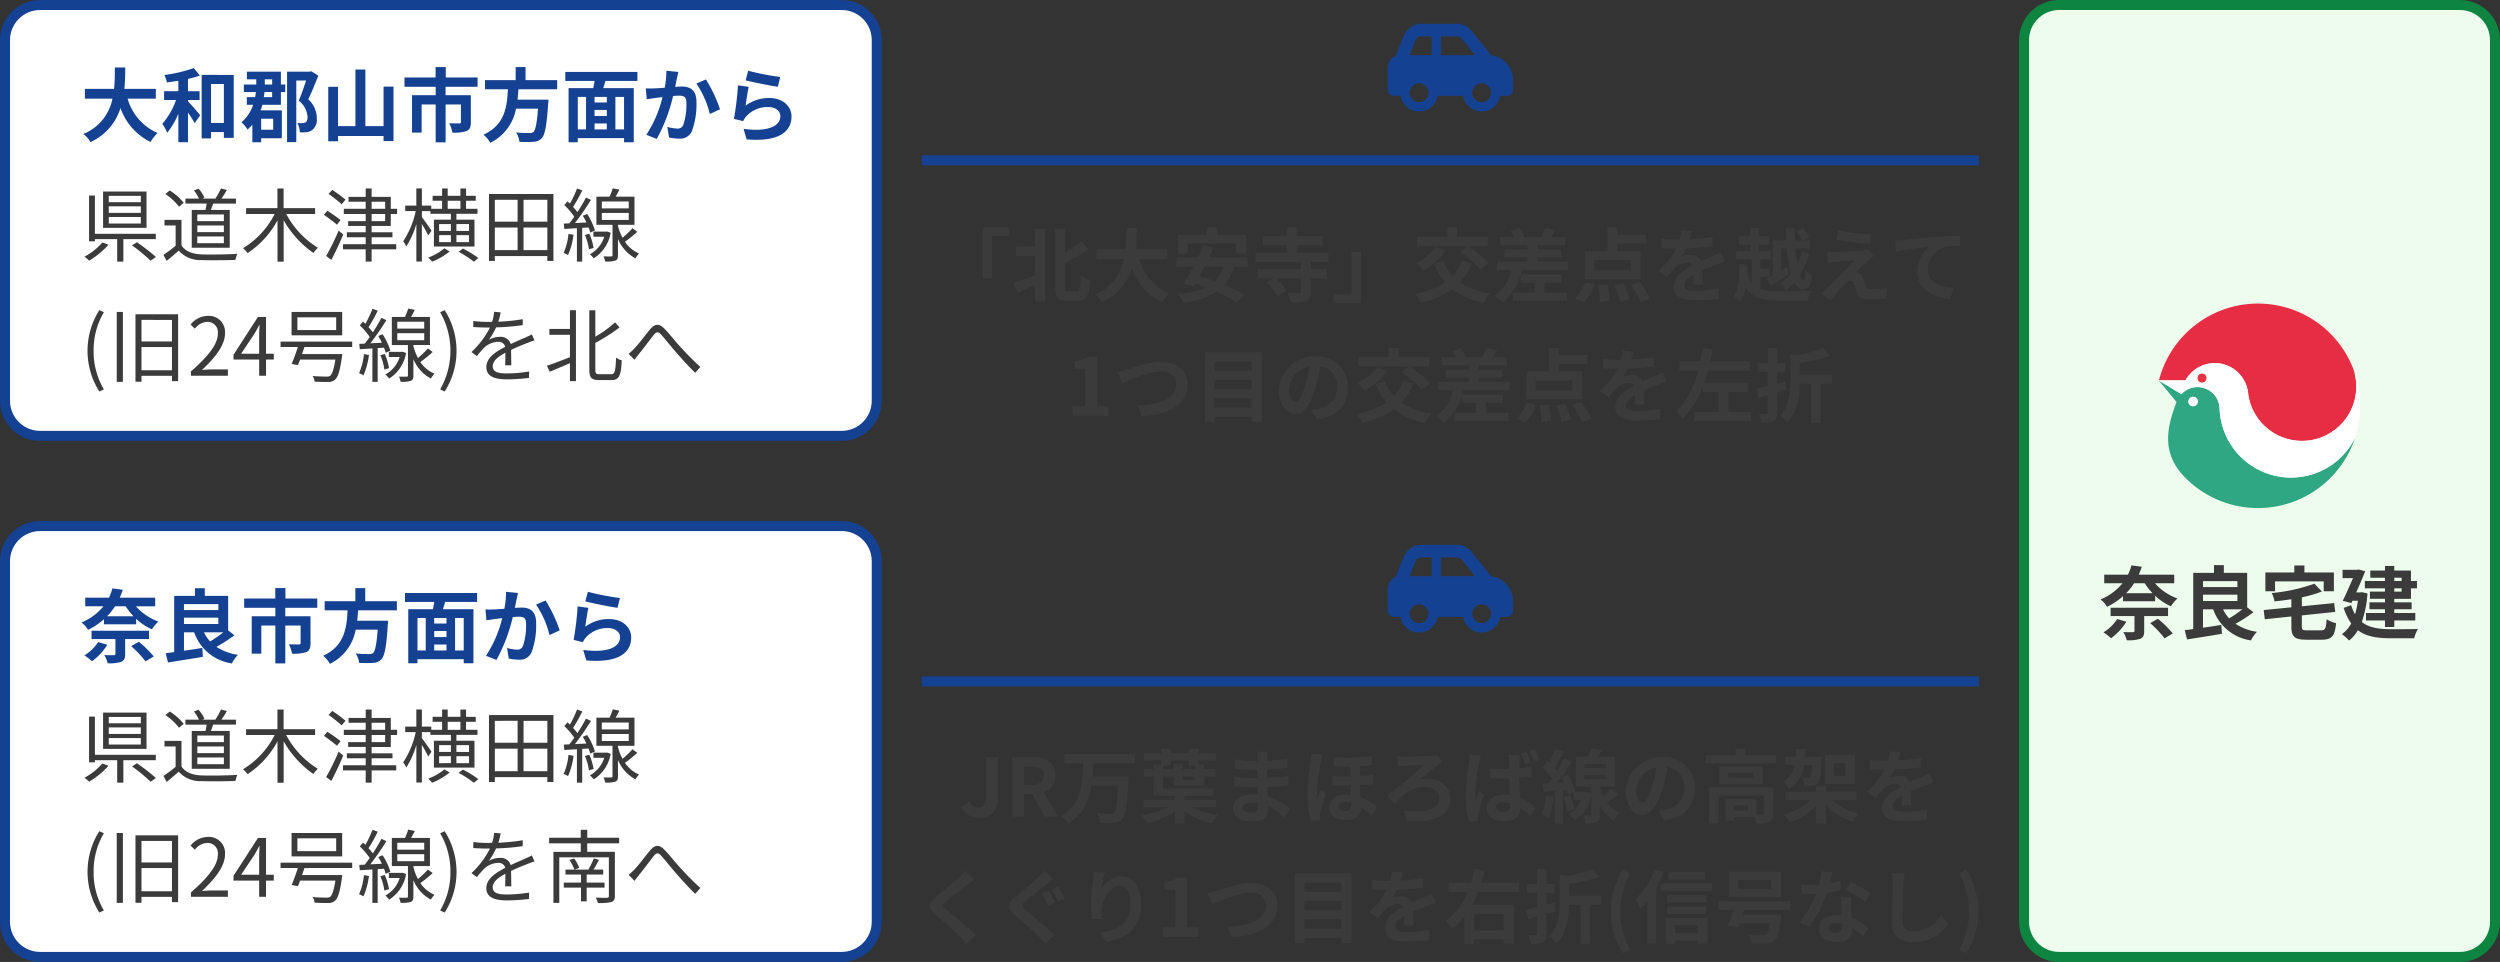 <svg xmlns="http://www.w3.org/2000/svg" width="499" height="192" viewBox="0 0 499 192">
  <rect x="0" y="0" width="499" height="192" fill="#333333" stroke="none"/>
  <g id="by_car" transform="translate(-4274 -719)">
    <g id="パス_14433" data-name="パス 14433" transform="translate(4274 719)" fill="#fff">
      <path d="M 168 87 L 8 87 C 4.14 87 1 83.86 1 80 L 1 8 C 1 4.14 4.14 1 8 1 L 168 1 C 171.86 1 175 4.14 175 8 L 175 80 C 175 83.86 171.86 87 168 87 Z" stroke="none"/>
      <path d="M 8 2 C 4.692 2 2 4.692 2 8 L 2 80 C 2 83.308 4.692 86 8 86 L 168 86 C 171.308 86 174 83.308 174 80 L 174 8 C 174 4.692 171.308 2 168 2 L 8 2 M 8 0 L 168 0 C 172.418 0 176 3.582 176 8 L 176 80 C 176 84.418 172.418 88 168 88 L 8 88 C 3.582 88 0 84.418 0 80 L 0 8 C 0 3.582 3.582 0 8 0 Z" stroke="none" fill="#144192"/>
    </g>
    <g id="パス_14434" data-name="パス 14434" transform="translate(4274 823)" fill="#fff">
      <path d="M 168 87 L 8 87 C 4.14 87 1 83.86 1 80 L 1 8 C 1 4.14 4.14 1 8 1 L 168 1 C 171.86 1 175 4.14 175 8 L 175 80 C 175 83.86 171.86 87 168 87 Z" stroke="none"/>
      <path d="M 8 2 C 4.692 2 2 4.692 2 8 L 2 80 C 2 83.308 4.692 86 8 86 L 168 86 C 171.308 86 174 83.308 174 80 L 174 8 C 174 4.692 171.308 2 168 2 L 8 2 M 8 0 L 168 0 C 172.418 0 176 3.582 176 8 L 176 80 C 176 84.418 172.418 88 168 88 L 8 88 C 3.582 88 0 84.418 0 80 L 0 8 C 0 3.582 3.582 0 8 0 Z" stroke="none" fill="#144192"/>
    </g>
    <path id="パス_14435" data-name="パス 14435" d="M12.112,8.36h-6.4V7.1h6.4Zm0,2.128h-6.4v-1.3h6.4Zm0,2.128h-6.4v-1.3h6.4Zm1.136-6.384H4.576V13.48h8.672ZM4.432,16.392A12.525,12.525,0,0,1,.848,19.24a6.3,6.3,0,0,1,.944.784,16.443,16.443,0,0,0,3.856-3.168ZM15.1,15.736V14.664H2.944V7.032H1.776v9.136H2.944v-.432H7.392v4.48H8.624v-4.48Zm-4.752,1.248a31.849,31.849,0,0,1,3.712,3.056l1.056-.752a39.362,39.362,0,0,0-3.792-2.944Zm18.336-4.848h-5.3V10.808h5.3Zm0,2.192h-5.3V13h5.3Zm0,2.208h-5.3V15.192h5.3ZM22.272,9.9v7.552h7.584V9.9H26.1c.144-.384.3-.832.448-1.264H31.1V7.64h-2.9c.352-.5.752-1.136,1.088-1.728l-1.184-.3a16.023,16.023,0,0,1-1.12,2.032H24.384l.416-.176a5.765,5.765,0,0,0-1.184-1.808l-.912.352A7.527,7.527,0,0,1,23.712,7.64h-2.7v.992h4.24c-.064.416-.16.864-.24,1.264Zm-1.6-1.424a12.175,12.175,0,0,0-2.784-2.464l-.88.72a11.039,11.039,0,0,1,2.72,2.528Zm-.448,3.408H16.832V13h2.224v4.048a26.717,26.717,0,0,1-2.432,1.824l.64,1.2c.848-.688,1.648-1.376,2.416-2.048a5.7,5.7,0,0,0,4.528,1.888c1.76.064,5.04.032,6.784-.032a5.414,5.414,0,0,1,.384-1.216c-1.872.128-5.424.176-7.168.112-1.84-.08-3.232-.624-3.984-1.792ZM46.9,10.712V9.544H40.608V5.624H39.376v3.92H33.12v1.168h5.7a16.815,16.815,0,0,1-6.3,6.816,7.6,7.6,0,0,1,.9.992,18.148,18.148,0,0,0,5.968-6.544v8.256h1.232V11.96a19.827,19.827,0,0,0,5.936,6.528,5.094,5.094,0,0,1,.912-1.024,17.7,17.7,0,0,1-6.336-6.752ZM52.96,7.848A28.361,28.361,0,0,0,50.32,5.9l-.736.8a32.059,32.059,0,0,1,2.624,2.08Zm-.992,4.08c-.592-.5-1.776-1.312-2.624-1.872l-.688.816c.864.608,2.016,1.472,2.608,1.984Zm-.384,2.112A46.8,46.8,0,0,1,49.1,19.1l1.04.768c.784-1.488,1.7-3.424,2.368-5.072Zm6.592-3.328h2.7v1.424h-2.7Zm0-2.448h2.7V9.672h-2.7ZM62,13.1V10.712h1.264V9.672H62V7.3H58.176V5.624H56.992V7.3H53.568v.96h3.424V9.672H52.624v1.04h4.368v1.424h-3.5v.96h3.5V14.36h-3.76v.992h3.76v1.392H52.464v1.024h4.528v2.448h1.184V17.768h4.912V16.744H58.176V15.352h4.16V14.36h-4.16V13.1ZM73.36,8.072H75.9v1.6H73.36Zm4.256,4.656v1.36H75.1v-1.36Zm0,3.6H75.1V14.936h2.512Zm-5.968-1.392H74v1.392H71.648Zm0-2.208H74v1.36H71.648Zm-1.52,1.328c-.256-.416-1.456-2.144-1.92-2.72v-1.2h1.7v.544H74v1.168H70.608v5.36h8.1v-5.36H75.1V10.68h4.208V9.672H77.024v-1.6H78.96V7.08H77.024V5.624H75.9V7.08H73.36V5.624H72.24V7.08H70.352v.992H72.24v1.6H70.08v-.64H68.208V5.608H67.1V9.032H64.88v1.1h2.1a17.7,17.7,0,0,1-2.5,6.032,5.692,5.692,0,0,1,.608,1.04,17.43,17.43,0,0,0,2.016-4.5V20.2h1.1V12.7A24.346,24.346,0,0,1,69.472,15Zm2.576,3.5a10.728,10.728,0,0,1-3.232,1.856c.24.224.592.592.784.816A13.665,13.665,0,0,0,73.744,18.2Zm2.832.7a21.58,21.58,0,0,1,3.056,1.984l.88-.752A22.822,22.822,0,0,0,76.4,17.608Zm12.96-.336v-4.5h4.752v4.5Zm-5.728-4.5h4.544v4.5H82.768ZM87.312,7.88v4.368H82.768V7.88Zm5.936,4.368H88.5V7.88h4.752ZM81.6,6.728v13.36h1.168v-.976h10.48v.976h1.216V6.728ZM97.472,14.68a12.5,12.5,0,0,1-.976,3.808,4.09,4.09,0,0,1,.88.432,14.648,14.648,0,0,0,1.1-4.064Zm4-1.28a5.424,5.424,0,0,1,.336,1.024l.944-.432a13.35,13.35,0,0,0-1.552-3.28l-.864.352a15.238,15.238,0,0,1,.72,1.344l-2.3.112a52.911,52.911,0,0,0,3.2-4.624l-.992-.464a33.062,33.062,0,0,1-1.712,2.9A11.329,11.329,0,0,0,98.384,9.3a30.2,30.2,0,0,0,1.84-3.3l-1.04-.384A23.112,23.112,0,0,1,97.76,8.632c-.16-.16-.32-.3-.48-.448l-.64.752a14.446,14.446,0,0,1,1.984,2.32c-.336.48-.672.928-.992,1.328l-1.1.048L96.64,13.7l2.512-.16v6.672h1.056V13.48Zm-.72,1.5a10.954,10.954,0,0,1,.8,2.864l.928-.288a12.192,12.192,0,0,0-.848-2.832Zm4.48-.688-.176.016h-2.608v1.024h2.16a6.008,6.008,0,0,1-2.864,3.5,3.681,3.681,0,0,1,.752.816,7.484,7.484,0,0,0,3.392-5.1Zm-1.1-3.712H109.5V11.9h-5.376Zm0-2.288H109.5V9.592h-5.376Zm6.112,5.344a19.013,19.013,0,0,1-1.984,1.9,10.141,10.141,0,0,1-.912-2.384v-.208h3.3V7.256h-3.76c.24-.432.512-.928.736-1.408L106.3,5.592a12.983,12.983,0,0,1-.64,1.664H103.04v5.616h3.216v6.08c0,.176-.048.224-.256.224-.176.016-.832.016-1.536,0a3.607,3.607,0,0,1,.32,1.024,6.279,6.279,0,0,0,2.032-.176c.416-.176.528-.48.528-1.072V15.688a7.82,7.82,0,0,0,3.488,3.872,5.569,5.569,0,0,1,.72-.96,6.59,6.59,0,0,1-2.816-2.336,25.456,25.456,0,0,0,2.464-2ZM3.824,46.152l.912-.432a14.749,14.749,0,0,1-2.048-7.7,14.79,14.79,0,0,1,2.048-7.7l-.912-.416a15.193,15.193,0,0,0,0,16.24ZM7.3,44.216H8.528V30.264H7.3ZM12.24,41.9V37.272h6.08V41.9Zm6.08-10.048v4.3H12.24v-4.3Zm-7.28-1.12V44.2h1.2V43.016h6.08v1.056h1.232V30.728ZM22.112,43h7.376V41.736H26.24c-.592,0-1.312.064-1.92.112,2.752-2.608,4.592-4.992,4.592-7.328A3.218,3.218,0,0,0,25.5,31.048a4.486,4.486,0,0,0-3.456,1.728l.848.832a3.284,3.284,0,0,1,2.432-1.36,2.062,2.062,0,0,1,2.16,2.32c0,2.016-1.7,4.352-5.376,7.568Zm10.016-4.4,2.672-4c.336-.576.656-1.152.944-1.728h.064c-.032.608-.08,1.552-.08,2.128v3.6Zm3.6,4.4H37.1V39.768h1.552V38.6H37.1V31.256H35.488l-4.88,7.552v.96h5.12ZM51.1,33.88H43.36V31.336H51.1Zm1.2-3.616H42.192v4.672H52.3Zm2,6.992V36.184H40v1.072h3.456c-.384,1.184-.864,2.512-1.248,3.392l1.264.224c.128-.32.272-.7.432-1.1h7.04c-.32,1.968-.64,2.912-1.056,3.248a1.291,1.291,0,0,1-.768.144c-.448,0-1.6-.016-2.736-.112a2.166,2.166,0,0,1,.4,1.12c1.12.064,2.192.08,2.72.064a1.938,1.938,0,0,0,1.36-.448c.608-.528.992-1.776,1.392-4.56.032-.176.064-.56.064-.56H44.288c.16-.464.32-.944.48-1.408ZM56.64,38.68a12.5,12.5,0,0,1-.976,3.808,4.09,4.09,0,0,1,.88.432,14.648,14.648,0,0,0,1.1-4.064Zm4-1.28a5.425,5.425,0,0,1,.336,1.024l.944-.432a13.35,13.35,0,0,0-1.552-3.28l-.864.352a15.239,15.239,0,0,1,.72,1.344l-2.3.112a52.91,52.91,0,0,0,3.2-4.624l-.992-.464a33.062,33.062,0,0,1-1.712,2.9,11.329,11.329,0,0,0-.864-1.024,30.2,30.2,0,0,0,1.84-3.3l-1.04-.384a23.113,23.113,0,0,1-1.424,3.008c-.16-.16-.32-.3-.48-.448l-.64.752a14.446,14.446,0,0,1,1.984,2.32c-.336.48-.672.928-.992,1.328l-1.1.048.112,1.072,2.512-.16v6.672h1.056V37.48Zm-.72,1.5a10.954,10.954,0,0,1,.8,2.864l.928-.288a12.192,12.192,0,0,0-.848-2.832Zm4.48-.688-.176.016H61.616v1.024h2.16a6.008,6.008,0,0,1-2.864,3.5,3.681,3.681,0,0,1,.752.816,7.484,7.484,0,0,0,3.392-5.1ZM63.3,34.5h5.376V35.9H63.3Zm0-2.288h5.376v1.376H63.3Zm6.112,5.344a19.014,19.014,0,0,1-1.984,1.9,10.141,10.141,0,0,1-.912-2.384v-.208h3.3V31.256h-3.76c.24-.432.512-.928.736-1.408l-1.312-.256a12.982,12.982,0,0,1-.64,1.664H62.208v5.616h3.216v6.08c0,.176-.048.224-.256.224-.176.016-.832.016-1.536,0a3.607,3.607,0,0,1,.32,1.024,6.278,6.278,0,0,0,2.032-.176c.416-.176.528-.48.528-1.072V39.688A7.82,7.82,0,0,0,70,43.56a5.569,5.569,0,0,1,.72-.96A6.59,6.59,0,0,1,67.9,40.264a25.457,25.457,0,0,0,2.464-2Zm3.344,8.592a15.106,15.106,0,0,0,0-16.24l-.9.416a15.484,15.484,0,0,1,0,15.392ZM83.936,30.344l-1.312-.112a8.2,8.2,0,0,1-.4,2c-.352.016-.72.016-1.056.016a23.418,23.418,0,0,1-2.7-.176v1.2c.88.064,1.936.1,2.624.1h.7a16.878,16.878,0,0,1-3.7,4.9l1.088.8A21.135,21.135,0,0,1,80.64,37.4a4.212,4.212,0,0,1,2.752-1.168,1.335,1.335,0,0,1,1.456.992c-1.872.976-3.776,2.16-3.776,4.048,0,1.952,1.84,2.448,4.128,2.448a37.587,37.587,0,0,0,4.384-.288l.032-1.28a28.491,28.491,0,0,1-4.368.384c-1.648,0-2.9-.192-2.9-1.44,0-1.056,1.04-1.9,2.528-2.688,0,.848-.016,1.888-.048,2.5h1.232c-.016-.784-.032-2.144-.048-3.072,1.216-.576,2.352-1.04,3.248-1.376a13.931,13.931,0,0,1,1.424-.512l-.528-1.2c-.448.24-.832.416-1.312.624-.832.384-1.808.768-2.9,1.3a2.066,2.066,0,0,0-2.144-1.44,4.581,4.581,0,0,0-2.224.592,12.7,12.7,0,0,0,1.44-2.48,46.281,46.281,0,0,0,5.312-.448l.016-1.184a39.35,39.35,0,0,1-4.88.5A16.335,16.335,0,0,0,83.936,30.344ZM97.76,33.656h-4.1v1.168h4.1V39.3c-1.712.656-3.424,1.328-4.592,1.7l.56,1.2c1.152-.48,2.592-1.088,4.032-1.712v3.584h1.2V29.912h-1.2Zm5.9,9.04c-.688,0-.832-.16-.832-.992V36.44a38.582,38.582,0,0,0,4.832-3.072l-.88-1.024a24.558,24.558,0,0,1-3.952,2.864v-5.28h-1.2v11.76c0,1.7.416,2.176,1.9,2.176h2.56c1.552,0,1.872-1.04,2.016-3.936a3.276,3.276,0,0,1-1.136-.56c-.112,2.64-.224,3.328-.96,3.328Zm5.808-4.08,1.184,1.2c.24-.336.608-.816.944-1.232.816-.992,2.112-2.752,2.864-3.7.56-.672.864-.784,1.552-.048.736.832,1.952,2.368,2.992,3.552,1.1,1.248,2.56,2.88,3.76,4.016l1.024-1.168c-1.44-1.28-3.024-2.944-4-4.016-1.024-1.1-2.24-2.688-3.216-3.664-1.056-1.072-1.872-.912-2.816.176-.944,1.136-2.288,2.96-3.136,3.824A11.176,11.176,0,0,1,109.472,38.616Z" transform="translate(4290 751)" fill="#3b3b3b"/>
    <path id="パス_14436" data-name="パス 14436" d="M15.1-7.3V-9.264H8.816c.16-1.488.176-2.96.192-4.272H6.928c-.016,1.312,0,2.768-.16,4.272H.944V-7.3h5.5A9.592,9.592,0,0,1,.64-.256,5.637,5.637,0,0,1,2.064,1.36a11.013,11.013,0,0,0,5.984-6.8,11.934,11.934,0,0,0,6,6.784A7.657,7.657,0,0,1,15.456-.448,10.677,10.677,0,0,1,9.472-7.3Zm6.416.256h2.32V-8.8H21.52v-2.448A20.306,20.306,0,0,0,23.9-11.92l-1.232-1.488A28.629,28.629,0,0,1,16.8-12.032a6.561,6.561,0,0,1,.512,1.488c.736-.1,1.5-.208,2.288-.336V-8.8H16.752v1.76h2.384A14.316,14.316,0,0,1,16.4-2.288,8.4,8.4,0,0,1,17.36-.5,14.184,14.184,0,0,0,19.6-4.32v5.7h1.92v-5.9c.528.752,1.04,1.552,1.344,2.1l1.088-1.584C23.6-4.448,22.16-6.128,21.52-6.768Zm4.608,4.576v-7.76h2.56v7.76Zm-1.872-9.584V.624h1.872V-.64h2.56V.512h1.968v-12.56ZM38.32-7.616H36.656c.064-.352.1-.672.128-1.008H38.32ZM36.848-10.4v-.768H38.32v1.04H36.848Zm1.68,7.1V-1.1h-2.4V-3.3ZM40.064-12.7H33.28v1.536h1.872v1.04h-2.48v1.5h2.4c-.032.336-.08.656-.144,1.008H33.264V-6.08h1.264a7.966,7.966,0,0,1-2.32,3.488,7.012,7.012,0,0,1,1.2,1.456,9.32,9.32,0,0,0,.96-.992v3.52h1.76v-.8h4.128V-4.976h-4.24c.128-.368.256-.736.352-1.1h3.7V-8.624h.864v-1.5h-.864Zm6.08-.08-.3.08H41.3V1.376h1.84v-12.3H45.1c-.416,1.232-.96,2.864-1.472,4.016a4.465,4.465,0,0,1,1.76,3.248c0,.56-.112.912-.4,1.072a1.145,1.145,0,0,1-.656.16,5.341,5.341,0,0,1-.976-.032,4.6,4.6,0,0,1,.5,1.872,8.86,8.86,0,0,0,1.328-.032A2.407,2.407,0,0,0,46.32-1.04a2.626,2.626,0,0,0,.912-2.384A5.032,5.032,0,0,0,45.52-7.168c.672-1.36,1.408-3.168,2.016-4.736ZM60.56-9.712v7.888H56.928v-11.3H54.944v11.3H51.472V-9.68H49.52V1.2h1.952V.144H60.56V1.152h1.984V-9.712Zm18.768.032v-1.856H72.976v-2.08H70.944v2.08H64.736V-9.68H70.96V-8H66.24V-.528h1.92V-6.144h2.8V1.408h1.984V-6.144H76v3.52c0,.176-.08.256-.336.256s-1.2,0-2-.032A6.829,6.829,0,0,1,74.3-.528a7.63,7.63,0,0,0,2.832-.32c.656-.288.848-.832.848-1.744V-8h-5.04V-9.68Zm15.888.5v-1.824H88.9v-2.608H86.928v2.608H80.8v1.824h4.576C85.2-5.76,84.832-2.112,80.512-.112A6.083,6.083,0,0,1,81.856,1.5a9.392,9.392,0,0,0,5.136-6.816h4.4c-.224,2.912-.512,4.3-.928,4.656a1.027,1.027,0,0,1-.768.208c-.464,0-1.584,0-2.688-.112a4.428,4.428,0,0,1,.672,1.872,21.915,21.915,0,0,0,2.736,0A2.362,2.362,0,0,0,92.144.576c.64-.7.976-2.5,1.264-6.848a7.785,7.785,0,0,0,.064-.832H87.3c.08-.688.128-1.392.176-2.08ZM108.56-1.168h-1.728v-6.48h1.728Zm-9.232-6.48h1.648v6.48H99.328Zm5.792,1.1h-2.448v-1.1h2.448Zm-2.448,4.192h2.448v1.184h-2.448ZM105.12-3.84h-2.448V-5.056h2.448Zm6.112-7.008V-12.64h-14.4v1.792h5.84c-.064.48-.16.976-.256,1.44H97.488v10.8h1.84V.576h9.232v.816H110.5v-10.8h-6.08c.128-.464.288-.944.432-1.44Zm8.16-1.792-2.384-.24a17.734,17.734,0,0,1-.336,3.392c-.816.064-1.568.112-2.064.128a15.277,15.277,0,0,1-1.712,0l.192,2.176c.48-.08,1.328-.192,1.776-.272.3-.032.8-.1,1.376-.16A24.053,24.053,0,0,1,113.008-.1l2.08.832a33.72,33.72,0,0,0,3.264-8.576c.448-.032.848-.064,1.1-.064,1.008,0,1.552.176,1.552,1.456a12.735,12.735,0,0,1-.64,4.432,1.186,1.186,0,0,1-1.2.688,9.374,9.374,0,0,1-1.968-.336l.352,2.112a10.351,10.351,0,0,0,1.92.224A2.556,2.556,0,0,0,122.1-.8a15.676,15.676,0,0,0,.912-5.872c0-2.3-1.2-3.056-2.9-3.056-.336,0-.816.032-1.344.064.112-.576.224-1.168.336-1.648C119.184-11.712,119.3-12.224,119.392-12.64Zm5.5,1.5-1.9.816a18.4,18.4,0,0,1,2.688,6.08l2.032-.944A27.655,27.655,0,0,0,124.9-11.136Zm8.448-1.744-.512,1.92c1.248.32,4.816,1.072,6.432,1.28l.48-1.952A48.973,48.973,0,0,1,133.344-12.88Zm.1,3.216-2.144-.3a59.029,59.029,0,0,1-.8,6.688l1.84.464a3.877,3.877,0,0,1,.592-.928,5.7,5.7,0,0,1,4.448-1.888c1.392,0,2.384.768,2.384,1.808,0,2.032-2.544,3.2-7.344,2.544l.608,2.1c6.656.56,8.96-1.68,8.96-4.592,0-1.936-1.632-3.664-4.432-3.664a7.832,7.832,0,0,0-4.72,1.52C132.944-6.832,133.232-8.784,133.44-9.664Z" transform="translate(4290 746)" fill="#144192"/>
    <path id="パス_14437" data-name="パス 14437" d="M12.112-10.64h-6.4V-11.9h6.4Zm0,2.128h-6.4v-1.3h6.4Zm0,2.128h-6.4v-1.3h6.4Zm1.136-6.384H4.576V-5.52h8.672ZM4.432-2.608A12.525,12.525,0,0,1,.848.24a6.3,6.3,0,0,1,.944.784A16.443,16.443,0,0,0,5.648-2.144ZM15.1-3.264V-4.336H2.944v-7.632H1.776v9.136H2.944v-.432H7.392v4.48H8.624v-4.48ZM10.352-2.016A31.849,31.849,0,0,1,14.064,1.04L15.12.288a39.362,39.362,0,0,0-3.792-2.944ZM28.688-6.864h-5.3V-8.192h5.3Zm0,2.192h-5.3V-6h5.3Zm0,2.208h-5.3V-3.808h5.3ZM22.272-9.1v7.552h7.584V-9.1H26.1c.144-.384.3-.832.448-1.264H31.1v-.992h-2.9c.352-.5.752-1.136,1.088-1.728l-1.184-.3a16.023,16.023,0,0,1-1.12,2.032H24.384l.416-.176a5.765,5.765,0,0,0-1.184-1.808l-.912.352a7.527,7.527,0,0,1,1.008,1.632h-2.7v.992h4.24c-.064.416-.16.864-.24,1.264Zm-1.6-1.424a12.175,12.175,0,0,0-2.784-2.464l-.88.72a11.039,11.039,0,0,1,2.72,2.528ZM20.224-7.12H16.832V-6h2.224v4.048A26.717,26.717,0,0,1,16.624-.128l.64,1.2C18.112.384,18.912-.3,19.68-.976A5.7,5.7,0,0,0,24.208.912c1.76.064,5.04.032,6.784-.032a5.414,5.414,0,0,1,.384-1.216c-1.872.128-5.424.176-7.168.112-1.84-.08-3.232-.624-3.984-1.792ZM46.9-8.288V-9.456H40.608v-3.92H39.376v3.92H33.12v1.168h5.7a16.815,16.815,0,0,1-6.3,6.816,7.6,7.6,0,0,1,.9.992,18.148,18.148,0,0,0,5.968-6.544V1.232h1.232V-7.04A19.827,19.827,0,0,0,46.544-.512a5.094,5.094,0,0,1,.912-1.024A17.7,17.7,0,0,1,41.12-8.288Zm6.064-2.864A28.361,28.361,0,0,0,50.32-13.1l-.736.8a32.059,32.059,0,0,1,2.624,2.08Zm-.992,4.08c-.592-.5-1.776-1.312-2.624-1.872l-.688.816c.864.608,2.016,1.472,2.608,1.984ZM51.584-4.96A46.8,46.8,0,0,1,49.1.1l1.04.768c.784-1.488,1.7-3.424,2.368-5.072Zm6.592-3.328h2.7v1.424h-2.7Zm0-2.448h2.7v1.408h-2.7ZM62-5.9V-8.288h1.264v-1.04H62V-11.7H58.176v-1.68H56.992v1.68H53.568v.96h3.424v1.408H52.624v1.04h4.368v1.424h-3.5v.96h3.5V-4.64h-3.76v.992h3.76v1.392H52.464v1.024h4.528V1.216h1.184V-1.232h4.912V-2.256H58.176V-3.648h4.16V-4.64h-4.16V-5.9Zm11.36-5.024H75.9v1.6H73.36Zm4.256,4.656v1.36H75.1v-1.36Zm0,3.6H75.1V-4.064h2.512ZM71.648-4.064H74v1.392H71.648Zm0-2.208H74v1.36H71.648Zm-1.52,1.328c-.256-.416-1.456-2.144-1.92-2.72v-1.2h1.7v.544H74v1.168H70.608v5.36h8.1v-5.36H75.1V-8.32h4.208V-9.328H77.024v-1.6H78.96v-.992H77.024v-1.456H75.9v1.456H73.36v-1.456H72.24v1.456H70.352v.992H72.24v1.6H70.08v-.64H68.208v-3.424H67.1v3.424H64.88v1.1h2.1a17.7,17.7,0,0,1-2.5,6.032,5.692,5.692,0,0,1,.608,1.04,17.43,17.43,0,0,0,2.016-4.5V1.2h1.1V-6.3A24.345,24.345,0,0,1,69.472-4ZM72.7-1.44A10.728,10.728,0,0,1,69.472.416c.24.224.592.592.784.816A13.665,13.665,0,0,0,73.744-.8Zm2.832.7a21.58,21.58,0,0,1,3.056,1.984L79.472.5A22.822,22.822,0,0,0,76.4-1.392ZM88.5-1.072v-4.5h4.752v4.5Zm-5.728-4.5h4.544v4.5H82.768Zm4.544-5.552v4.368H82.768V-11.12Zm5.936,4.368H88.5V-11.12h4.752ZM81.6-12.272V1.088h1.168V.112h10.48v.976h1.216v-13.36ZM97.472-4.32A12.5,12.5,0,0,1,96.5-.512a4.09,4.09,0,0,1,.88.432,14.648,14.648,0,0,0,1.1-4.064Zm4-1.28a5.424,5.424,0,0,1,.336,1.024l.944-.432a13.35,13.35,0,0,0-1.552-3.28l-.864.352a15.237,15.237,0,0,1,.72,1.344l-2.3.112a52.911,52.911,0,0,0,3.2-4.624l-.992-.464a33.062,33.062,0,0,1-1.712,2.9A11.329,11.329,0,0,0,98.384-9.7a30.2,30.2,0,0,0,1.84-3.3l-1.04-.384a23.112,23.112,0,0,1-1.424,3.008c-.16-.16-.32-.3-.48-.448l-.64.752a14.446,14.446,0,0,1,1.984,2.32c-.336.48-.672.928-.992,1.328l-1.1.048L96.64-5.3l2.512-.16V1.216h1.056V-5.52Zm-.72,1.5a10.954,10.954,0,0,1,.8,2.864l.928-.288a12.192,12.192,0,0,0-.848-2.832Zm4.48-.688-.176.016h-2.608v1.024h2.16a6.008,6.008,0,0,1-2.864,3.5,3.681,3.681,0,0,1,.752.816,7.484,7.484,0,0,0,3.392-5.1Zm-1.1-3.712H109.5V-7.1h-5.376Zm0-2.288H109.5v1.376h-5.376ZM110.24-5.44a19.013,19.013,0,0,1-1.984,1.9,10.141,10.141,0,0,1-.912-2.384v-.208h3.3v-5.616h-3.76c.24-.432.512-.928.736-1.408l-1.312-.256a12.983,12.983,0,0,1-.64,1.664H103.04v5.616h3.216v6.08c0,.176-.048.224-.256.224-.176.016-.832.016-1.536,0a3.607,3.607,0,0,1,.32,1.024,6.279,6.279,0,0,0,2.032-.176c.416-.176.528-.48.528-1.072V-3.312A7.82,7.82,0,0,0,110.832.56a5.569,5.569,0,0,1,.72-.96,6.59,6.59,0,0,1-2.816-2.336,25.456,25.456,0,0,0,2.464-2ZM3.824,27.152l.912-.432a14.749,14.749,0,0,1-2.048-7.7,14.79,14.79,0,0,1,2.048-7.7l-.912-.416a15.193,15.193,0,0,0,0,16.24ZM7.3,25.216H8.528V11.264H7.3ZM12.24,22.9V18.272h6.08V22.9Zm6.08-10.048v4.3H12.24v-4.3Zm-7.28-1.12V25.2h1.2V24.016h6.08v1.056h1.232V11.728ZM22.112,24h7.376V22.736H26.24c-.592,0-1.312.064-1.92.112,2.752-2.608,4.592-4.992,4.592-7.328A3.218,3.218,0,0,0,25.5,12.048a4.486,4.486,0,0,0-3.456,1.728l.848.832a3.284,3.284,0,0,1,2.432-1.36,2.062,2.062,0,0,1,2.16,2.32c0,2.016-1.7,4.352-5.376,7.568Zm10.016-4.4,2.672-4c.336-.576.656-1.152.944-1.728h.064c-.032.608-.08,1.552-.08,2.128v3.6Zm3.6,4.4H37.1V20.768h1.552V19.6H37.1V12.256H35.488l-4.88,7.552v.96h5.12ZM51.1,14.88H43.36V12.336H51.1Zm1.2-3.616H42.192v4.672H52.3Zm2,6.992V17.184H40v1.072h3.456c-.384,1.184-.864,2.512-1.248,3.392l1.264.224c.128-.32.272-.7.432-1.1h7.04c-.32,1.968-.64,2.912-1.056,3.248a1.291,1.291,0,0,1-.768.144c-.448,0-1.6-.016-2.736-.112a2.166,2.166,0,0,1,.4,1.12c1.12.064,2.192.08,2.72.064a1.938,1.938,0,0,0,1.36-.448c.608-.528.992-1.776,1.392-4.56.032-.176.064-.56.064-.56H44.288c.16-.464.32-.944.48-1.408ZM56.64,19.68a12.5,12.5,0,0,1-.976,3.808,4.09,4.09,0,0,1,.88.432,14.648,14.648,0,0,0,1.1-4.064Zm4-1.28a5.425,5.425,0,0,1,.336,1.024l.944-.432a13.35,13.35,0,0,0-1.552-3.28l-.864.352a15.24,15.24,0,0,1,.72,1.344l-2.3.112a52.91,52.91,0,0,0,3.2-4.624l-.992-.464a33.062,33.062,0,0,1-1.712,2.9,11.33,11.33,0,0,0-.864-1.024,30.2,30.2,0,0,0,1.84-3.3l-1.04-.384a23.113,23.113,0,0,1-1.424,3.008c-.16-.16-.32-.3-.48-.448l-.64.752a14.446,14.446,0,0,1,1.984,2.32c-.336.48-.672.928-.992,1.328l-1.1.048.112,1.072,2.512-.16v6.672h1.056V18.48Zm-.72,1.5a10.954,10.954,0,0,1,.8,2.864l.928-.288a12.192,12.192,0,0,0-.848-2.832Zm4.48-.688-.176.016H61.616v1.024h2.16a6.008,6.008,0,0,1-2.864,3.5,3.681,3.681,0,0,1,.752.816,7.484,7.484,0,0,0,3.392-5.1ZM63.3,15.5h5.376V16.9H63.3Zm0-2.288h5.376v1.376H63.3Zm6.112,5.344a19.014,19.014,0,0,1-1.984,1.9,10.141,10.141,0,0,1-.912-2.384v-.208h3.3V12.256h-3.76c.24-.432.512-.928.736-1.408l-1.312-.256a12.982,12.982,0,0,1-.64,1.664H62.208v5.616h3.216v6.08c0,.176-.048.224-.256.224-.176.016-.832.016-1.536,0a3.607,3.607,0,0,1,.32,1.024,6.279,6.279,0,0,0,2.032-.176c.416-.176.528-.48.528-1.072V20.688A7.82,7.82,0,0,0,70,24.56a5.569,5.569,0,0,1,.72-.96A6.59,6.59,0,0,1,67.9,21.264a25.457,25.457,0,0,0,2.464-2Zm3.344,8.592a15.106,15.106,0,0,0,0-16.24l-.9.416a14.943,14.943,0,0,1,2.048,7.7,14.9,14.9,0,0,1-2.048,7.7ZM83.936,11.344l-1.312-.112a8.2,8.2,0,0,1-.4,2c-.352.016-.72.016-1.056.016a23.418,23.418,0,0,1-2.7-.176v1.2c.88.064,1.936.1,2.624.1h.7a16.878,16.878,0,0,1-3.7,4.9l1.088.8A21.136,21.136,0,0,1,80.64,18.4a4.212,4.212,0,0,1,2.752-1.168,1.335,1.335,0,0,1,1.456.992c-1.872.976-3.776,2.16-3.776,4.048,0,1.952,1.84,2.448,4.128,2.448a37.587,37.587,0,0,0,4.384-.288l.032-1.28a28.491,28.491,0,0,1-4.368.384c-1.648,0-2.9-.192-2.9-1.44,0-1.056,1.04-1.9,2.528-2.688,0,.848-.016,1.888-.048,2.5h1.232c-.016-.784-.032-2.144-.048-3.072,1.216-.576,2.352-1.04,3.248-1.376a13.931,13.931,0,0,1,1.424-.512l-.528-1.2c-.448.24-.832.416-1.312.624-.832.384-1.808.768-2.9,1.3a2.066,2.066,0,0,0-2.144-1.44,4.581,4.581,0,0,0-2.224.592,12.7,12.7,0,0,0,1.44-2.48,46.281,46.281,0,0,0,5.312-.448l.016-1.184a39.35,39.35,0,0,1-4.88.5A16.335,16.335,0,0,0,83.936,11.344Zm13.728,5.3a8.146,8.146,0,0,1,.976,1.936l.976-.352a7.449,7.449,0,0,0-1.008-1.872Zm7.008,5.52v-.992H101.1V19.552h3.3v-.976h-1.936c.368-.56.736-1.28,1.088-1.952l-1.024-.288a17.076,17.076,0,0,1-1.1,2.24h-4.56v.976h3.1v1.616h-3.44v.992h3.44v2.752H101.1V22.16Zm2.912-8.832v-1.12h-6.368V10.624h-1.3v1.584H93.6v1.12h6.32v1.7H94.464V25.216h1.168V16.128h9.9V23.84c0,.256-.08.336-.368.352-.272.016-1.248.016-2.256-.032a5.567,5.567,0,0,1,.432,1.072,9.579,9.579,0,0,0,2.7-.192c.512-.176.688-.5.688-1.2V15.024h-5.52v-1.7Zm1.888,6.288,1.184,1.2c.24-.336.608-.816.944-1.232.816-.992,2.112-2.752,2.864-3.7.56-.672.864-.784,1.552-.048.736.832,1.952,2.368,2.992,3.552,1.1,1.248,2.56,2.88,3.76,4.016l1.024-1.168c-1.44-1.28-3.024-2.944-4-4.016-1.024-1.1-2.24-2.688-3.216-3.664-1.056-1.072-1.872-.912-2.816.176-.944,1.136-2.288,2.96-3.136,3.824A11.176,11.176,0,0,1,109.472,19.616Z" transform="translate(4290 874)" fill="#3b3b3b"/>
    <path id="パス_14438" data-name="パス 14438" d="M-93.968.224C-91.424.224-90.3-1.6-90.3-3.824v-8.032h-2.368v7.84c0,1.632-.544,2.192-1.584,2.192a2,2,0,0,1-1.76-1.232l-1.616,1.2A3.869,3.869,0,0,0-93.968.224ZM-87.456,0h2.368V-4.48h1.648L-81.008,0h2.64l-2.768-4.848A3.389,3.389,0,0,0-78.88-8.256c0-2.72-1.968-3.6-4.448-3.6h-4.128Zm2.368-6.352V-9.968h1.536c1.52,0,2.368.432,2.368,1.712,0,1.264-.848,1.9-2.368,1.9Zm22.128-4.24v-1.872H-77.024v1.872H-73.3c-.112,3.856-.24,8.112-4.352,10.416A5.694,5.694,0,0,1-76.272,1.36C-73.3-.432-72.144-3.2-71.648-6.16h5.328c-.176,3.424-.432,4.992-.848,5.392a1.029,1.029,0,0,1-.752.208c-.48,0-1.568,0-2.672-.1a4.573,4.573,0,0,1,.672,1.872A19.559,19.559,0,0,0-67.136,1.2,2.319,2.319,0,0,0-65.424.4c.624-.7.9-2.64,1.136-7.552.032-.24.048-.848.048-.848h-7.184c.08-.864.112-1.744.144-2.592Zm5.584.368h1.568V-11.2h3.6v1.04h1.216v.672h-2.464v-1.04h-1.776v1.04h-2.144Zm6.384,2.944h-2.464v-.752h2.464Zm4.256,5.392V-3.344H-53.1v-.784h5.792V-5.6H-57.376V-8.032h2.144v1.84h6.112v-1.84h2.256V-9.488H-49.12v-.928H-50.3V-11.2h3.472v-1.456H-50.3v-.88h-1.9v.88h-3.6v-.88H-57.7v.88h-3.44V-11.2h3.44v.768h-1.568v.944H-61.12v1.456h1.856v3.9h4.3v.784h-6.256v1.456h4.832A19.148,19.148,0,0,1-61.6-.256,9.048,9.048,0,0,1-60.432,1.28,16.779,16.779,0,0,0-54.96-1.072V1.392H-53.1V-1.2a13.228,13.228,0,0,0,5.488,2.528A6.867,6.867,0,0,1-46.4-.32a15.489,15.489,0,0,1-5.136-1.568Zm5.28.08c0-.544.624-.992,1.76-.992a8.886,8.886,0,0,1,1.312.112c.016.288.016.512.016.688,0,.928-.56,1.168-1.408,1.168C-40.88-.832-41.456-1.2-41.456-1.808Zm5.008-11.136h-2.16a6.432,6.432,0,0,1,.1,1.1v.752h-.624a29.871,29.871,0,0,1-3.952-.352l.048,1.824a36.781,36.781,0,0,0,3.92.288h.592c-.016.544-.016,1.12-.016,1.648h-.768a28.273,28.273,0,0,1-3.856-.3l.016,1.888c1.056.128,2.88.208,3.808.208h.832c.016.48.032.992.064,1.488-.32-.032-.656-.048-.992-.048-2.464,0-3.952,1.136-3.952,2.752,0,1.7,1.344,2.672,3.9,2.672,2.112,0,3.152-1.056,3.152-2.416,0-.176,0-.368-.016-.592A12.264,12.264,0,0,1-33.12.192L-31.968-1.6a12.527,12.527,0,0,0-4.48-2.416c-.048-.64-.08-1.3-.112-1.9,1.536-.048,2.784-.16,4.224-.32l.016-1.888c-1.3.176-2.656.3-4.272.384V-9.392c1.552-.08,3.008-.224,4.064-.352l.016-1.84a33.534,33.534,0,0,1-4.048.432c0-.256,0-.5.016-.656A10.806,10.806,0,0,1-36.448-12.944Zm14.08,10.928c0-.528.512-.88,1.424-.88a4.277,4.277,0,0,1,1.168.16v.368c0,.768-.352,1.248-1.3,1.248C-21.856-1.12-22.368-1.424-22.368-2.016Zm-.944-9.84v1.776c1.184.048,2.32.064,3.392.048v2.016c-1.168.016-2.384,0-3.632-.1v1.84c1.232.064,2.464.08,3.648.048.016.624.032,1.28.064,1.888A7.262,7.262,0,0,0-20.88-4.4c-2.176,0-3.3,1.136-3.3,2.528,0,1.728,1.5,2.528,3.36,2.528,2.064,0,2.96-.944,2.96-2.368v-.16A11.6,11.6,0,0,1-15.7-.128l1.04-1.744a9.616,9.616,0,0,0-3.3-2.016c-.032-.736-.08-1.536-.1-2.4.992-.048,1.9-.112,2.688-.208V-8.352c-.832.112-1.744.192-2.7.256v-2.016c.864-.048,1.664-.112,2.368-.192V-12.08A35.629,35.629,0,0,1-23.312-11.856Zm-2.192-.512-2.224-.192a14.812,14.812,0,0,1-.16,1.568A51.9,51.9,0,0,0-28.512-4.3a19.568,19.568,0,0,0,.624,5.12l1.84-.144c-.016-.224-.016-.5-.032-.656a4.432,4.432,0,0,1,.1-.736,38.215,38.215,0,0,1,1.136-3.824l-.976-.8c-.224.544-.512,1.152-.736,1.7a8.272,8.272,0,0,1-.064-1.088,43.1,43.1,0,0,1,.752-6.208A10.389,10.389,0,0,1-25.5-12.368Zm14.976.288.032,2.1c.352-.064.928-.112,1.328-.144.768-.048,2.992-.16,3.872-.192C-6.56-9.008-10.512-5.792-12.64-4.16l1.5,1.584C-9.424-4.32-7.68-5.9-5.2-5.9c1.824,0,2.992.944,2.992,2.208,0,2.112-2.624,3.056-7.056,2.48L-8.7.864c5.92.48,8.688-1.376,8.688-4.544,0-2.24-1.92-3.9-4.736-3.9a5.555,5.555,0,0,0-1.52.208c1.392-1.056,2.928-2.288,3.856-2.976.224-.144.592-.384.88-.544L-2.608-12.3a7.926,7.926,0,0,1-1.152.176c-1.04.064-4.608.112-5.472.112A12.076,12.076,0,0,1-10.528-12.08ZM9.136-1.9c0-.608.624-.976,1.52-.976a4.461,4.461,0,0,1,1.3.192v.272c0,.944-.336,1.456-1.328,1.456C9.776-.96,9.136-1.248,9.136-1.9Zm4.752-10.432H11.6a6.418,6.418,0,0,1,.112,1.056c.016.336.016.976.016,1.76-.368.016-.752.016-1.12.016-.96,0-1.888-.048-2.8-.128l.016,1.9q1.392.1,2.784.1c.368,0,.752-.016,1.136-.016.016,1.136.08,2.3.128,3.28a7.49,7.49,0,0,0-1.056-.064c-2.176,0-3.552,1.12-3.552,2.752C7.264,0,8.64.928,10.848.928c2.176,0,3.04-1.088,3.12-2.624A16.643,16.643,0,0,1,15.936-.1l1.072-1.68A10.359,10.359,0,0,0,13.9-3.84c-.064-1.088-.144-2.368-.176-3.92.88-.064,1.728-.16,2.512-.272V-10a23.44,23.44,0,0,1-2.5.352c0-.7.032-1.312.048-1.664A10.12,10.12,0,0,1,13.888-12.336Zm-7.808.16-2.208-.176c-.016.512-.1,1.12-.144,1.568a47.648,47.648,0,0,0-.672,6.672A18.66,18.66,0,0,0,3.7.992L5.488.864C5.472.64,5.472.368,5.472.192a3.216,3.216,0,0,1,.08-.736c.176-.88.7-2.5,1.152-3.824l-.992-.768c-.224.528-.5,1.072-.7,1.632a7.719,7.719,0,0,1-.064-1.04A42.861,42.861,0,0,1,5.7-10.736C5.76-11.024,5.952-11.84,6.08-12.176Zm9.12-.8-1.088.336a17.332,17.332,0,0,1,.816,2.208l1.12-.368A17.438,17.438,0,0,0,15.2-12.976Zm1.648-.512-1.088.336a20.124,20.124,0,0,1,.864,2.192l1.1-.352A22.136,22.136,0,0,0,16.848-13.488Zm2.224,9.3A11.661,11.661,0,0,1,18.256-.48a7.993,7.993,0,0,1,1.392.672,14.686,14.686,0,0,0,.944-4.128Zm3.52.336a11.846,11.846,0,0,1,.7,2.784L24.7-1.52a11.724,11.724,0,0,0-.784-2.736ZM26.736-8.3h4.288v.848H26.736Zm0-2.192h4.288v.816H26.736Zm5.232,4.88a14.283,14.283,0,0,1-1.456,1.584,10.2,10.2,0,0,1-.7-1.824V-6h3.008v-5.968h-3.3c.24-.4.48-.848.7-1.3l-2.144-.3a12.813,12.813,0,0,1-.56,1.6h-2.5V-6h3.088v1.408l-.96-.384-.288.048H24.736l.176-.08A13.916,13.916,0,0,0,23.488-8.4l-1.344.56c.176.32.352.672.512,1.024l-1.392.08c1.008-1.28,2.1-2.864,2.976-4.208l-1.552-.72a25.794,25.794,0,0,1-1.44,2.592,8.048,8.048,0,0,0-.512-.624,36.021,36.021,0,0,0,1.808-3.264L20.9-13.536a19.633,19.633,0,0,1-1.152,2.768c-.128-.112-.256-.224-.368-.336l-.928,1.28a14.725,14.725,0,0,1,1.824,2.24c-.24.336-.48.656-.72.944L18.4-6.576l.192,1.648L20.816-5.1v6.5h1.632V-5.232l.8-.064c.1.352.192.672.24.944l1.12-.512v1.488H26.16A5.6,5.6,0,0,1,23.68-.528,6.812,6.812,0,0,1,24.864.736a7.789,7.789,0,0,0,3.248-5.024v3.84c0,.176-.048.224-.256.224-.176,0-.768,0-1.312-.016a6.579,6.579,0,0,1,.448,1.616,4.821,4.821,0,0,0,2.176-.288c.512-.256.64-.7.64-1.52V-2.256a7.4,7.4,0,0,0,2.8,2.992A7.9,7.9,0,0,1,33.728-.8a6.415,6.415,0,0,1-2.416-1.92c.688-.5,1.456-1.152,2.192-1.76Zm16.864-.016a6.093,6.093,0,0,0-6.464-6.24,7.109,7.109,0,0,0-7.344,6.848c0,2.7,1.472,4.656,3.248,4.656,1.744,0,3.12-1.984,4.08-5.216a32.357,32.357,0,0,0,.96-4.336A3.955,3.955,0,0,1,46.672-5.7a4.342,4.342,0,0,1-3.648,4.288,12.306,12.306,0,0,1-1.488.256l1.2,1.9C46.768.128,48.832-2.256,48.832-5.632Zm-11.76.4a5.036,5.036,0,0,1,4.064-4.64A24.017,24.017,0,0,1,40.288-6c-.656,2.16-1.28,3.168-1.952,3.168C37.712-2.832,37.072-3.616,37.072-5.232ZM59.36-1.2H56.592V-2.24H59.36Zm5.12-4.608H51.648v7.2H53.5V-4.224H62.56V-.656c0,.192-.064.24-.3.256-.176.016-.672.016-1.216,0V-3.5H54.928V.8h1.664V.08H60.72a5.4,5.4,0,0,1,.368,1.28,6.386,6.386,0,0,0,2.592-.3c.624-.288.8-.8.8-1.68ZM60.432-7.76H55.44v-.976h4.992ZM53.632-10v3.52h8.736V-10Zm5.232-2.224v-1.344H56.928v1.344h-5.92v1.616H64.992v-1.616ZM78.848-8.16H76.56V-10.7h2.288Zm1.888-4.176H74.768v5.808h5.968ZM72.208-10.32A5.614,5.614,0,0,1,71.84-7.9a.494.494,0,0,1-.464.176,10.551,10.551,0,0,1-1.248-.064,4.741,4.741,0,0,1,.5,1.68,10.584,10.584,0,0,0,1.7-.048,1.6,1.6,0,0,0,1.088-.576c.384-.464.528-1.7.656-4.544.016-.224.032-.688.032-.688H70.784c.032-.512.064-1.024.08-1.568H69.04c-.016.56-.032,1.072-.064,1.568H66.848v1.648h1.92a4.434,4.434,0,0,1-2.3,3.328A4.719,4.719,0,0,1,67.6-5.552a6.135,6.135,0,0,0,2.992-4.768ZM81.088-3.3v-1.68H74.96V-6.128H72.976v1.152H66.848V-3.3h5.04a13.7,13.7,0,0,1-5.36,2.928A9.6,9.6,0,0,1,67.76,1.168a14.3,14.3,0,0,0,5.216-3.344V1.408H74.96V-2.176a14.138,14.138,0,0,0,5.264,3.2,8.7,8.7,0,0,1,1.264-1.6A13.769,13.769,0,0,1,76.112-3.3Zm8.688-9.536-2.112-.176a8.9,8.9,0,0,1-.32,1.84h-.768a20.819,20.819,0,0,1-2.816-.192v1.872c.88.064,2.048.1,2.7.1h.208a15.7,15.7,0,0,1-3.536,4.416L84.848-3.7a18.422,18.422,0,0,1,1.488-1.76,3.9,3.9,0,0,1,2.5-1.1,1.231,1.231,0,0,1,1.12.544c-1.824.944-3.744,2.224-3.744,4.272C86.208.32,88.064.928,90.576.928A40.025,40.025,0,0,0,95.1.656l.064-2.064a26.174,26.174,0,0,1-4.544.448c-1.568,0-2.32-.24-2.32-1.12,0-.8.64-1.424,1.84-2.112-.016.7-.032,1.472-.08,1.952h1.92c-.016-.736-.048-1.92-.064-2.816.976-.448,1.888-.8,2.608-1.088.544-.208,1.392-.528,1.9-.672l-.8-1.856c-.592.3-1.152.56-1.776.832-.656.288-1.328.56-2.16.944a2.167,2.167,0,0,0-2.128-1.232,5.422,5.422,0,0,0-1.808.32,11.171,11.171,0,0,0,.912-1.632,47.662,47.662,0,0,0,5.216-.4L93.9-11.7a40.507,40.507,0,0,1-4.528.464A15.308,15.308,0,0,0,89.776-12.832Zm-184.792,25.3-1.872-1.648a11.121,11.121,0,0,1-1.232,1.36c-1.072,1.04-3.264,2.816-4.528,3.84-1.6,1.344-1.728,2.192-.128,3.552,1.456,1.248,3.808,3.248,4.784,4.256.48.48.944.992,1.392,1.488l1.872-1.712c-1.632-1.584-4.672-3.984-5.872-4.992-.864-.752-.88-.928-.032-1.664,1.072-.912,3.184-2.544,4.224-3.376C-96.04,13.264-95.512,12.848-95.016,12.464Zm14.736,2.272-1.28.528a27.4,27.4,0,0,1,1.312,2.416l1.312-.56C-79.24,16.544-79.864,15.344-80.28,14.736Zm1.936-.752-1.312.544A26.819,26.819,0,0,1-78.28,16.9l1.3-.544C-77.3,15.76-77.928,14.576-78.344,13.984Zm-.928-1.52-1.872-1.648a10.852,10.852,0,0,1-1.216,1.36c-1.088,1.04-3.28,2.816-4.528,3.84-1.616,1.344-1.728,2.192-.144,3.552,1.472,1.248,3.808,3.248,4.784,4.256.464.48.96.992,1.408,1.488L-79,23.6c-1.632-1.584-4.656-3.984-5.856-4.992-.88-.752-.9-.928-.032-1.664,1.056-.912,3.184-2.544,4.208-3.376C-80.3,13.264-79.768,12.848-79.272,12.464Zm10.288-1.312-2.192-.1a14.17,14.17,0,0,1-.128,1.68,42.1,42.1,0,0,0-.448,5.12,18.1,18.1,0,0,0,.208,2.672l1.968-.128a8.366,8.366,0,0,1-.08-1.7c.08-2.112,1.728-4.944,3.616-4.944,1.344,0,2.176,1.376,2.176,3.84,0,3.872-2.512,5.04-6.064,5.584l1.216,1.856c4.24-.768,7.008-2.928,7.008-7.456,0-3.52-1.728-5.7-3.952-5.7a4.939,4.939,0,0,0-3.968,2.592A26.089,26.089,0,0,1-68.984,11.152ZM-57.448,24h7.12V22.1h-2.224V12.144H-54.3a7.386,7.386,0,0,1-2.752,1.008v1.456H-54.9V22.1h-2.544Zm8.976-8.768.912,2.24c1.664-.72,5.456-2.32,7.808-2.32a2.636,2.636,0,0,1,2.96,2.656c0,2.784-3.392,4.032-7.728,4.144l.928,2.128c5.632-.288,9.088-2.608,9.088-6.24,0-2.96-2.272-4.624-5.168-4.624-2.336,0-5.6,1.152-6.832,1.536C-47.08,14.912-47.88,15.136-48.472,15.232Zm19.344,7.136V20.48h7.408v1.888ZM-21.72,16.8v1.888h-7.408V16.8Zm0-3.632v1.84h-7.408v-1.84Zm-9.328-1.856v13.9h1.92v-.992h7.408v.992H-19.7v-13.9Zm21.488-.144-2.112-.176a8.9,8.9,0,0,1-.32,1.84h-.768a20.819,20.819,0,0,1-2.816-.192v1.872c.88.064,2.048.1,2.7.1h.208A15.7,15.7,0,0,1-16.2,19.024l1.712,1.28A18.422,18.422,0,0,1-13,18.544a3.9,3.9,0,0,1,2.5-1.1,1.231,1.231,0,0,1,1.12.544c-1.824.944-3.744,2.224-3.744,4.272,0,2.064,1.856,2.672,4.368,2.672a40.025,40.025,0,0,0,4.528-.272l.064-2.064a26.174,26.174,0,0,1-4.544.448c-1.568,0-2.32-.24-2.32-1.12,0-.8.64-1.424,1.84-2.112-.016.7-.032,1.472-.08,1.952h1.92c-.016-.736-.048-1.92-.064-2.816.976-.448,1.888-.8,2.608-1.088.544-.208,1.392-.528,1.9-.672l-.8-1.856c-.592.3-1.152.56-1.776.832-.656.288-1.328.56-2.16.944a2.167,2.167,0,0,0-2.128-1.232,5.422,5.422,0,0,0-1.808.32,11.171,11.171,0,0,0,.912-1.632,47.662,47.662,0,0,0,5.216-.4l.016-1.856a40.507,40.507,0,0,1-4.528.464A15.307,15.307,0,0,0-9.56,11.168ZM10.632,19.44v3.248H4.7V19.44Zm3.1-4.4V13.168H6.168c.24-.784.448-1.568.64-2.352l-2-.368a24.185,24.185,0,0,1-.688,2.72H-.392V15.04H3.464A12.871,12.871,0,0,1-.952,20.832a10.278,10.278,0,0,1,1.264,1.52,12.435,12.435,0,0,0,2.48-2.368v5.424H4.7v-.88h5.936v.8h2.016V17.6H4.36a20.569,20.569,0,0,0,1.168-2.56Zm7.056,2.128c-.544.144-1.088.288-1.632.416V15.216h1.616v-1.76H19.16V10.464H17.288v2.992H15.3v1.76h1.984v2.832c-.832.208-1.616.384-2.256.512l.464,1.824,1.792-.464v3.424c0,.224-.08.288-.288.3-.208,0-.864,0-1.472-.032a7.413,7.413,0,0,1,.512,1.744,5.445,5.445,0,0,0,2.432-.336c.528-.288.688-.752.688-1.7v-3.9c.624-.16,1.248-.336,1.856-.512ZM30.1,15.792H23.688V13.456a35.054,35.054,0,0,0,6.032-1.424l-1.44-1.52A27.945,27.945,0,0,1,23.5,11.84l-1.7-.192v5.264c0,2.256-.176,5.088-2.032,7.072a4.712,4.712,0,0,1,1.408,1.344c2.048-2.08,2.448-5.312,2.512-7.728h2.288v7.776h1.888V17.6H30.1Zm4.3,11.44,1.472-.624a15.394,15.394,0,0,1-1.952-7.664A15.42,15.42,0,0,1,35.88,11.3l-1.472-.624a15.571,15.571,0,0,0,0,16.56Zm16.416-16.16H43.5V12.56h7.328ZM40.808,10.48a17.023,17.023,0,0,1-3.856,5.984,12.326,12.326,0,0,1,.992,1.936,15.585,15.585,0,0,0,1.328-1.5v8.448H41.08v-11.2a25.948,25.948,0,0,0,1.488-3.088Zm8.608,11.2v1.568H44.808V21.68Zm-6.432,3.7h1.824v-.64h4.608v.592h1.92v-5.12H42.984Zm.256-5.952h7.808V17.936H43.24Zm7.872-3.76H43.24v1.472h7.872Zm-9.136-2.32V14.88h10.24V13.344Zm22.048,1.04H57.416V12.656h6.608Zm1.984-3.392H55.56v5.056H66.008Zm1.84,7.6V16.864H53.528v1.728h3.024c-.368,1.152-.8,2.336-1.168,3.184l2.08.32c.1-.256.208-.528.3-.832H63.8c-.224,1.3-.48,1.984-.784,2.224a1.328,1.328,0,0,1-.8.16c-.48,0-1.648-.016-2.72-.128a3.949,3.949,0,0,1,.656,1.824,26.94,26.94,0,0,0,2.768.016,2.6,2.6,0,0,0,1.76-.624c.576-.528.96-1.792,1.28-4.416a6.026,6.026,0,0,0,.1-.784h-7.7l.3-.944Zm8.416-7.472L74.056,10.9a13.455,13.455,0,0,1-.432,2.672c-.5.048-.976.064-1.456.064a20.213,20.213,0,0,1-2.128-.112l.144,1.856c.688.048,1.344.064,2,.064.272,0,.544,0,.832-.016a25.209,25.209,0,0,1-3.264,5.648l1.936.992a29.481,29.481,0,0,0,3.424-6.848,27.758,27.758,0,0,0,2.8-.56L77.848,12.8a19.615,19.615,0,0,1-2.16.512C75.928,12.448,76.136,11.632,76.264,11.12Zm-.832,11.072c0-.56.592-.976,1.52-.976a5.748,5.748,0,0,1,1.3.16v.32c0,.88-.336,1.488-1.44,1.488C75.928,23.184,75.432,22.784,75.432,22.192Zm4.576-6.1h-2c.032.976.112,2.4.176,3.584-.368-.032-.72-.064-1.1-.064-2.224,0-3.536,1.2-3.536,2.768,0,1.76,1.568,2.64,3.552,2.64,2.272,0,3.088-1.152,3.088-2.64v-.16a13.564,13.564,0,0,1,2.16,1.712l1.072-1.712A10.463,10.463,0,0,0,80.1,20.176c-.032-.8-.08-1.568-.1-2.032C79.992,17.44,79.96,16.768,80.008,16.1Zm2.752.848,1.136-1.68a27.56,27.56,0,0,0-3.952-2.176L78.92,14.672A23.093,23.093,0,0,1,82.76,16.944Zm7.888-5.632-2.576-.032a10.205,10.205,0,0,1,.208,2.16c0,1.376-.16,5.584-.16,7.728,0,2.736,1.7,3.888,4.32,3.888a8.282,8.282,0,0,0,6.944-3.68l-1.456-1.76a6.4,6.4,0,0,1-5.472,3.264,1.934,1.934,0,0,1-2.208-2.144c0-1.984.128-5.568.192-7.3C90.472,12.8,90.552,11.984,90.648,11.312ZM103,27.232a15.483,15.483,0,0,0,0-16.56l-1.456.624a15.42,15.42,0,0,1,1.952,7.648,15.394,15.394,0,0,1-1.952,7.664Z" transform="translate(4563.5 882)" fill="#3b3b3b"/>
    <path id="パス_14439" data-name="パス 14439" d="M-93.36-13.632V-3.408h1.9v-8.5h3.408v-1.728ZM-82.9-9.776h-3.776v1.9H-82.9V-4c-1.616.576-3.248,1.136-4.336,1.456l.848,1.952c1.04-.432,2.272-.944,3.488-1.472v3.28h2V-13.3h-2ZM-76.24-.8c-.576,0-.672-.112-.672-1.008V-6.48A47.3,47.3,0,0,0-72.256-9.2l-1.376-1.712a31.808,31.808,0,0,1-3.28,2.432v-4.8H-78.88V-1.84c0,2.256.528,2.928,2.352,2.928h2.144c1.792,0,2.256-1.184,2.448-4.24a5.294,5.294,0,0,1-1.824-.864C-73.872-1.44-73.968-.8-74.576-.8ZM-56.5-7.3V-9.264h-6.288c.16-1.488.176-2.96.192-4.272h-2.08c-.016,1.312,0,2.768-.16,4.272h-5.824V-7.3h5.5A9.592,9.592,0,0,1-70.96-.256,5.637,5.637,0,0,1-69.536,1.36a11.013,11.013,0,0,0,5.984-6.8,11.934,11.934,0,0,0,6,6.784A7.657,7.657,0,0,1-56.144-.448,10.677,10.677,0,0,1-62.128-7.3Zm4.064-3.072H-42.8v2h2.032v-3.76H-46.64v-1.424h-2.016v1.424h-5.712v3.76h1.936Zm7.088,4.544a6.348,6.348,0,0,1-1.68,2.96c-1.056-.384-2.1-.736-3.072-1.008.336-.624.688-1.28,1.024-1.952Zm4.864,0V-7.616h-7.7c.336-.672.656-1.328.944-1.952l-2-.416c-.32.736-.7,1.552-1.12,2.368H-54.7v1.792h3.44c-.688,1.3-1.36,2.512-1.936,3.44l1.984.544.3-.528c.672.224,1.36.48,2.064.736a16.771,16.771,0,0,1-5.5,1.3,7.77,7.77,0,0,1,1.088,1.728A15.622,15.622,0,0,0-46.7-.752,27.478,27.478,0,0,1-42.64,1.36l1.52-1.552a29.407,29.407,0,0,0-4-1.936,9.709,9.709,0,0,0,1.984-3.7Zm16.144-.912V-8.544h-6.352v-1.5h5.168v-1.808h-5.168v-1.728h-1.984v1.728h-4.784v1.808h4.784v1.5h-6.192v1.808h9.024v1.488H-38.5V-3.44h3.088l-1.264.784A11.466,11.466,0,0,1-34.528.112l1.776-1.12A11.572,11.572,0,0,0-34.768-3.44h4.928V-.784c0,.224-.1.288-.4.288-.288.016-1.344.016-2.24-.016a7.472,7.472,0,0,1,.624,1.888,8.8,8.8,0,0,0,3.056-.3c.736-.288.944-.8.944-1.808v-2.7h3.184V-5.248h-3.184V-6.736Zm6.5,8.208V-8.752h-1.9v8.5h-3.408V1.472ZM1.92-8.752A24.439,24.439,0,0,1,5.984-5.184L7.68-6.5a26.208,26.208,0,0,0-4.144-3.36H7.472v-1.856H1.344v-1.856H-.608v1.856H-6.656v1.856H3.44Zm-4.752-.976A12.268,12.268,0,0,1-6.88-6.512,15.578,15.578,0,0,1-5.28-5.04,17.932,17.932,0,0,0-.864-8.96Zm5.12,2.736A8.838,8.838,0,0,1,.416-3.936,9.519,9.519,0,0,1-1.424-6.9l-1.824.544A13.716,13.716,0,0,0-1.04-2.672a15.843,15.843,0,0,1-6.032,2.3,10.308,10.308,0,0,1,1.2,1.792A17.494,17.494,0,0,0,.368-1.312a13.828,13.828,0,0,0,6.3,2.7A8.6,8.6,0,0,1,7.9-.416a13.953,13.953,0,0,1-6.016-2.24A11.87,11.87,0,0,0,4.336-6.4Zm16.48,4.384H22.16V-4.24H14.016v1.632h2.8v2H12.48V1.04H23.264V-.608h-4.5Zm-1.424-4.16v-.848H22.08V-9.184H17.344v-.848h5.584V-11.68h-2.88c.3-.4.64-.88.976-1.392l-2.08-.5a11.32,11.32,0,0,1-.912,1.888H14.64l.112-.048a6.979,6.979,0,0,0-1.088-1.792l-1.648.64a8.308,8.308,0,0,1,.736,1.2H9.968v1.648h5.424v.848H10.8v1.568h4.592v.848H9.28V-5.1h2.9A8.541,8.541,0,0,1,8.8.064a11.1,11.1,0,0,1,1.616,1.312A11.449,11.449,0,0,0,14.24-5.1H23.5V-6.768ZM36.032-5.056H28.688V-7.088h7.344Zm1.936-3.792H33.3v-1.52h5.728v-1.776H33.3v-1.408H31.36v4.7H26.88V-3.3H37.968ZM26.656,1.328a10.217,10.217,0,0,0,2.08-3.52L26.9-2.64a8.811,8.811,0,0,1-2,3.12ZM29.52-2.08a22.9,22.9,0,0,1,.32,3.36l1.936-.24a21.435,21.435,0,0,0-.448-3.3Zm3.264.016A19.827,19.827,0,0,1,33.9,1.2l1.84-.48a17.366,17.366,0,0,0-1.216-3.168Zm3.248-.1A17.693,17.693,0,0,1,38,1.28l1.84-.7a18.7,18.7,0,0,0-2.1-3.344ZM48.176-12.832l-2.112-.176a8.9,8.9,0,0,1-.32,1.84h-.768a20.819,20.819,0,0,1-2.816-.192v1.872c.88.064,2.048.1,2.7.1h.208a15.7,15.7,0,0,1-3.536,4.416L43.248-3.7a18.422,18.422,0,0,1,1.488-1.76,3.9,3.9,0,0,1,2.5-1.1,1.231,1.231,0,0,1,1.12.544c-1.824.944-3.744,2.224-3.744,4.272C44.608.32,46.464.928,48.976.928A40.025,40.025,0,0,0,53.5.656l.064-2.064a26.174,26.174,0,0,1-4.544.448c-1.568,0-2.32-.24-2.32-1.12,0-.8.64-1.424,1.84-2.112-.016.7-.032,1.472-.08,1.952h1.92c-.016-.736-.048-1.92-.064-2.816.976-.448,1.888-.8,2.608-1.088.544-.208,1.392-.528,1.9-.672l-.8-1.856c-.592.3-1.152.56-1.776.832-.656.288-1.328.56-2.16.944a2.167,2.167,0,0,0-2.128-1.232,5.421,5.421,0,0,0-1.808.32,11.171,11.171,0,0,0,.912-1.632,47.662,47.662,0,0,0,5.216-.4L52.3-11.7a40.507,40.507,0,0,1-4.528.464A15.308,15.308,0,0,0,48.176-12.832ZM64.336-4.08c-.464.256-.88.5-1.232.672l.8,1.52c1.136-.7,2.5-1.616,3.744-2.464l-.528-1.36-1.1.656V-9.424h1.152a27.386,27.386,0,0,0,.784,5.04,8.619,8.619,0,0,1-2.16,1.968A6.32,6.32,0,0,1,66.928-1.1a9.4,9.4,0,0,0,1.7-1.52c.432.832.992,1.312,1.664,1.312,1.152,0,1.632-.592,1.872-2.8a3.906,3.906,0,0,1-1.28-.928c-.048,1.376-.176,2-.4,2-.256,0-.5-.4-.736-1.088A16.187,16.187,0,0,0,71.632-8.4l-1.456-.384A13.948,13.948,0,0,1,69.232-6.4c-.144-.9-.272-1.92-.352-3.024h2.928v-1.584H70.5l1.136-.624a9.977,9.977,0,0,0-1.376-1.84l-1.28.672a9.214,9.214,0,0,1,1.232,1.792H68.784c-.032-.832-.048-1.68-.048-2.528h-1.76c.016.848.048,1.7.08,2.528h-2.72Zm-2.48.32h1.9V-5.408h-1.9V-7.184h2.112V-8.848h-2.4v-1.344h2.16v-1.664h-2.16v-1.68H59.824v1.68H57.6v1.664h2.224v1.344H57.056v1.664h3.088v4.592a5.715,5.715,0,0,1-.88-1.712c.016-.624.016-1.248,0-1.856l-1.6-.1c.08,2.16-.016,4.64-1.04,6.448a4.019,4.019,0,0,1,1.232,1.152,9.33,9.33,0,0,0,1.088-2.88C60.3.544,62.368.976,65.52.976h5.792A6.44,6.44,0,0,1,72.048-.9c-1.36.048-5.376.048-6.512.048a10.268,10.268,0,0,1-3.68-.48Zm15.536-9.216-.3,1.856c1.9.32,4.9.672,6.576.8l.256-1.872C82.256-12.3,79.184-12.64,77.392-12.976ZM84.48-7.888,83.312-9.216a5.128,5.128,0,0,1-.912.176c-1.328.176-4.96.336-5.712.336a14.162,14.162,0,0,1-1.536-.048l.192,2.208c.336-.048.816-.128,1.376-.176.912-.08,2.832-.256,3.952-.288-1.456,1.536-4.736,4.8-5.552,5.632-.432.416-.816.752-1.1.992L75.9.944c1.1-1.408,2.3-2.72,2.848-3.28a1.7,1.7,0,0,1,1.056-.64c.32,0,.672.208.848.768.112.4.3,1.152.464,1.632C81.52.464,82.336.8,83.856.8A23.366,23.366,0,0,0,86.992.56l.128-2.1a16.5,16.5,0,0,1-3.136.288A1.017,1.017,0,0,1,82.864-2c-.144-.416-.32-1.024-.464-1.456a1.519,1.519,0,0,0-.96-1.088,1.756,1.756,0,0,0-.608-.112c.384-.416,1.872-1.792,2.608-2.416C83.728-7.312,84.064-7.6,84.48-7.888Zm4.256-3.12.208,2.192c1.856-.4,5.12-.752,6.624-.912A6.443,6.443,0,0,0,93.2-4.784C93.2-1.328,96.368.48,99.712.7l.752-2.192c-2.7-.144-5.168-1.1-5.168-3.728a4.867,4.867,0,0,1,3.376-4.5,18.106,18.106,0,0,1,3.088-.208l-.016-2.048c-1.12.032-2.88.144-4.528.272-2.928.256-5.568.5-6.9.608C90-11.056,89.376-11.024,88.736-11.008ZM-75.4,24h7.12V22.1H-70.5V12.144h-1.744A7.386,7.386,0,0,1-75,13.152v1.456h2.144V22.1H-75.4Zm8.976-8.768.912,2.24c1.664-.72,5.456-2.32,7.808-2.32a2.636,2.636,0,0,1,2.96,2.656c0,2.784-3.392,4.032-7.728,4.144l.928,2.128c5.632-.288,9.088-2.608,9.088-6.24,0-2.96-2.272-4.624-5.168-4.624-2.336,0-5.6,1.152-6.832,1.536C-65.032,14.912-65.832,15.136-66.424,15.232Zm19.344,7.136V20.48h7.408v1.888Zm7.408-5.568v1.888H-47.08V16.8Zm0-3.632v1.84H-47.08v-1.84ZM-49,11.312v13.9h1.92v-.992h7.408v.992h2.016v-13.9Zm28.544,7.056a6.093,6.093,0,0,0-6.464-6.24,7.109,7.109,0,0,0-7.344,6.848c0,2.7,1.472,4.656,3.248,4.656,1.744,0,3.12-1.984,4.08-5.216a32.358,32.358,0,0,0,.96-4.336,3.955,3.955,0,0,1,3.36,4.224,4.342,4.342,0,0,1-3.648,4.288,12.306,12.306,0,0,1-1.488.256l1.2,1.9C-22.52,24.128-20.456,21.744-20.456,18.368Zm-11.76.4a5.036,5.036,0,0,1,4.064-4.64A24.016,24.016,0,0,1-29,18c-.656,2.16-1.28,3.168-1.952,3.168C-31.576,21.168-32.216,20.384-32.216,18.768Zm22.448-3.52A24.439,24.439,0,0,1-5.7,18.816l1.7-1.312a26.208,26.208,0,0,0-4.144-3.36h3.936V12.288h-6.128V10.432H-12.3v1.856h-6.048v1.856h10.1Zm-4.752-.976a12.268,12.268,0,0,1-4.048,3.216,15.578,15.578,0,0,1,1.6,1.472,17.932,17.932,0,0,0,4.416-3.92Zm5.12,2.736a8.838,8.838,0,0,1-1.872,3.056,9.518,9.518,0,0,1-1.84-2.96l-1.824.544a13.716,13.716,0,0,0,2.208,3.68,15.843,15.843,0,0,1-6.032,2.3,10.308,10.308,0,0,1,1.2,1.792,17.494,17.494,0,0,0,6.24-2.736,13.828,13.828,0,0,0,6.3,2.7,8.6,8.6,0,0,1,1.232-1.808A13.953,13.953,0,0,1-9.8,21.344,11.87,11.87,0,0,0-7.352,17.6ZM7.08,21.392h3.392V19.76H2.328v1.632h2.8v2H.792V25.04H11.576V23.392H7.08Zm-1.424-4.16v-.848h4.736V14.816H5.656v-.848H11.24V12.32H8.36c.3-.4.64-.88.976-1.392l-2.08-.5a11.32,11.32,0,0,1-.912,1.888H2.952l.112-.048A6.979,6.979,0,0,0,1.976,10.48l-1.648.64a8.308,8.308,0,0,1,.736,1.2H-1.72v1.648H3.7v.848H-.888v1.568H3.7v.848H-2.408V18.9h2.9a8.541,8.541,0,0,1-3.376,5.168,11.1,11.1,0,0,1,1.616,1.312A11.449,11.449,0,0,0,2.552,18.9h9.264V17.232Zm18.688,1.712H17V16.912h7.344Zm1.936-3.792H21.608v-1.52h5.728V11.856H21.608V10.448H19.672v4.7h-4.48V20.7H26.28ZM14.968,25.328a10.217,10.217,0,0,0,2.08-3.52l-1.84-.448a8.811,8.811,0,0,1-2,3.12Zm2.864-3.408a22.9,22.9,0,0,1,.32,3.36l1.936-.24a21.435,21.435,0,0,0-.448-3.3Zm3.264.016a19.826,19.826,0,0,1,1.12,3.264l1.84-.48a17.367,17.367,0,0,0-1.216-3.168Zm3.248-.1a17.693,17.693,0,0,1,1.968,3.44l1.84-.7a18.7,18.7,0,0,0-2.1-3.344ZM36.488,11.168l-2.112-.176a8.9,8.9,0,0,1-.32,1.84h-.768a20.819,20.819,0,0,1-2.816-.192v1.872c.88.064,2.048.1,2.7.1h.208a15.7,15.7,0,0,1-3.536,4.416L31.56,20.3a18.422,18.422,0,0,1,1.488-1.76,3.9,3.9,0,0,1,2.5-1.1,1.231,1.231,0,0,1,1.12.544c-1.824.944-3.744,2.224-3.744,4.272,0,2.064,1.856,2.672,4.368,2.672a40.025,40.025,0,0,0,4.528-.272l.064-2.064a26.174,26.174,0,0,1-4.544.448c-1.568,0-2.32-.24-2.32-1.12,0-.8.64-1.424,1.84-2.112-.016.7-.032,1.472-.08,1.952H38.7c-.016-.736-.048-1.92-.064-2.816.976-.448,1.888-.8,2.608-1.088.544-.208,1.392-.528,1.9-.672l-.8-1.856c-.592.3-1.152.56-1.776.832-.656.288-1.328.56-2.16.944a2.167,2.167,0,0,0-2.128-1.232,5.421,5.421,0,0,0-1.808.32,11.171,11.171,0,0,0,.912-1.632,47.662,47.662,0,0,0,5.216-.4l.016-1.856a40.507,40.507,0,0,1-4.528.464A15.308,15.308,0,0,0,36.488,11.168ZM55.48,23.216V19.232h3.952V17.408H50.7c.288-.8.512-1.632.736-2.448h8.32V13.12H51.864c.176-.8.32-1.616.464-2.416l-1.984-.24c-.128.864-.272,1.76-.464,2.656H45.688v1.84h3.776c-.832,3.152-2.176,6.16-4.416,8.1a12.338,12.338,0,0,1,1.248,1.52,16.143,16.143,0,0,0,4.1-6.336v.992h3.12v3.984H48.648v1.84h11.36v-1.84Zm11.36-6.048c-.544.144-1.088.288-1.632.416V15.216h1.616v-1.76H65.208V10.464H63.336v2.992H61.352v1.76h1.984v2.832c-.832.208-1.616.384-2.256.512l.464,1.824,1.792-.464v3.424c0,.224-.08.288-.288.3-.208,0-.864,0-1.472-.032a7.413,7.413,0,0,1,.512,1.744,5.445,5.445,0,0,0,2.432-.336c.528-.288.688-.752.688-1.7v-3.9c.624-.16,1.248-.336,1.856-.512Zm9.312-1.376H69.736V13.456a35.054,35.054,0,0,0,6.032-1.424l-1.44-1.52a27.945,27.945,0,0,1-4.784,1.328l-1.7-.192v5.264c0,2.256-.176,5.088-2.032,7.072a4.712,4.712,0,0,1,1.408,1.344c2.048-2.08,2.448-5.312,2.512-7.728h2.288v7.776h1.888V17.6h2.24Z" transform="translate(4563.5 778)" fill="#3b3b3b"/>
    <g id="パス_14440" data-name="パス 14440" transform="translate(4677 719)" fill="#eefcee">
      <path d="M 88 191 L 8 191 C 4.14 191 1 187.86 1 184 L 1 8 C 1 4.14 4.14 1 8 1 L 88 1 C 91.86 1 95 4.14 95 8 L 95 184 C 95 187.86 91.86 191 88 191 Z" stroke="none"/>
      <path d="M 8 2 C 4.692 2 2 4.692 2 8 L 2 184 C 2 187.308 4.692 190 8 190 L 88 190 C 91.308 190 94 187.308 94 184 L 94 8 C 94 4.692 91.308 2 88 2 L 8 2 M 8 0 L 88 0 C 92.418 0 96 3.582 96 8 L 96 184 C 96 188.418 92.418 192 88 192 L 8 192 C 3.582 192 0 188.418 0 184 L 0 8 C 0 3.582 3.582 0 8 0 Z" stroke="none" fill="#0d8541"/>
    </g>
    <path id="パス_14441" data-name="パス 14441" d="M0,0H211" transform="translate(4458 855)" fill="none" stroke="#144192" stroke-width="2"/>
    <path id="パス_14442" data-name="パス 14442" d="M0,0H211" transform="translate(4458 751)" fill="none" stroke="#144192" stroke-width="2"/>
    <path id="パス_14443" data-name="パス 14443" d="M12.5-5v1.875a1.249,1.249,0,0,1-1.25,1.25h-1.3A3.751,3.751,0,0,1,6.25,1.25a3.751,3.751,0,0,1-3.7-3.125h-5.1A3.751,3.751,0,0,1-6.25,1.25a3.75,3.75,0,0,1-3.7-3.125h-1.3a1.249,1.249,0,0,1-1.25-1.25V-7.5a2.5,2.5,0,0,1,1.584-2.328l1.627-4.064a3.75,3.75,0,0,1,3.48-2.357H1.3a3.8,3.8,0,0,1,2.93,1.407L8.133-9.961A4.969,4.969,0,0,1,12.5-5.035ZM-5.809-13.75a1.2,1.2,0,0,0-1.16.785L-8.152-10h4.4v-3.75ZM-1.875-10H4.9L2.273-13.281A1.294,1.294,0,0,0,1.3-13.75H-1.875ZM8.02-1.875A2.118,2.118,0,0,0,8.125-2.5,1.875,1.875,0,0,0,6.25-4.375,1.875,1.875,0,0,0,4.375-2.5a1.381,1.381,0,0,0,.105.625A1.88,1.88,0,0,0,6.25-.625,1.88,1.88,0,0,0,8.02-1.875Zm-12.5,0A2.118,2.118,0,0,0-4.375-2.5,1.875,1.875,0,0,0-6.25-4.375,1.875,1.875,0,0,0-8.125-2.5a1.381,1.381,0,0,0,.105.625A1.88,1.88,0,0,0-6.25-.625a1.88,1.88,0,0,0,1.77-1.25Z" transform="translate(4563.5 844)" fill="#144192"/>
    <path id="パス_14444" data-name="パス 14444" d="M12.5-5v1.875a1.249,1.249,0,0,1-1.25,1.25h-1.3A3.751,3.751,0,0,1,6.25,1.25a3.751,3.751,0,0,1-3.7-3.125h-5.1A3.751,3.751,0,0,1-6.25,1.25a3.75,3.75,0,0,1-3.7-3.125h-1.3a1.249,1.249,0,0,1-1.25-1.25V-7.5a2.5,2.5,0,0,1,1.584-2.328l1.627-4.064a3.75,3.75,0,0,1,3.48-2.357H1.3a3.8,3.8,0,0,1,2.93,1.407L8.133-9.961A4.969,4.969,0,0,1,12.5-5.035ZM-5.809-13.75a1.2,1.2,0,0,0-1.16.785L-8.152-10h4.4v-3.75ZM-1.875-10H4.9L2.273-13.281A1.294,1.294,0,0,0,1.3-13.75H-1.875ZM8.02-1.875A2.118,2.118,0,0,0,8.125-2.5,1.875,1.875,0,0,0,6.25-4.375,1.875,1.875,0,0,0,4.375-2.5a1.381,1.381,0,0,0,.105.625A1.88,1.88,0,0,0,6.25-.625,1.88,1.88,0,0,0,8.02-1.875Zm-12.5,0A2.118,2.118,0,0,0-4.375-2.5,1.875,1.875,0,0,0-6.25-4.375,1.875,1.875,0,0,0-8.125-2.5a1.381,1.381,0,0,0,.105.625A1.88,1.88,0,0,0-6.25-.625a1.88,1.88,0,0,0,1.77-1.25Z" transform="translate(4563.5 740)" fill="#144192"/>
    <path id="パス_14445" data-name="パス 14445" d="M3.6-2.848A8.582,8.582,0,0,1,.848-.192,11.321,11.321,0,0,1,2.368.992,12.119,12.119,0,0,0,5.424-2.3ZM13.744-3.44V-5.1H2.272V-3.44H7.04V-.48c0,.192-.064.256-.32.256-.24.016-1.152.016-1.9-.032a5.864,5.864,0,0,1,.672,1.648,7.66,7.66,0,0,0,2.64-.272c.64-.256.848-.672.848-1.536V-3.44ZM10.176-2.032a20.456,20.456,0,0,1,2.864,3.04L14.688.032A20.709,20.709,0,0,0,11.712-2.9ZM9.088-9.984A12.389,12.389,0,0,0,10.656-8H5.376A12.135,12.135,0,0,0,6.96-9.984Zm5.888,0V-11.7H7.9c.224-.528.432-1.04.608-1.584l-2.08-.272A9.315,9.315,0,0,1,5.744-11.7H1.008v1.712H4.656A11.281,11.281,0,0,1,.272-6.752a5.179,5.179,0,0,1,1.3,1.472A13.474,13.474,0,0,0,4.752-7.408v1.024h6.416v-1.1a11.288,11.288,0,0,0,3.152,2.1,7.426,7.426,0,0,1,1.3-1.552,11.052,11.052,0,0,1-4.48-3.04Zm13.6,5.2a24.1,24.1,0,0,1-2.64,1.808A7.032,7.032,0,0,1,24.72-4.784ZM20.72-7.712h6.864v1.264H20.72Zm6.864-2.7v1.184H20.72v-1.184Zm1.952,5.232v-6.88H24.88V-13.6H22.912v1.536H18.768V-.848c-.624.1-1.184.16-1.7.224l.464,1.856C19.456.912,22.064.528,24.5.1L24.384-1.68c-1.216.208-2.48.4-3.664.56V-4.784h2.032a9.4,9.4,0,0,0,7.536,6.208A7.255,7.255,0,0,1,31.488-.3,10.528,10.528,0,0,1,27.2-1.888a29.726,29.726,0,0,0,3.584-2.32Zm17.792-4.5v-1.856H40.976v-2.08H38.944v2.08H32.736V-9.68H38.96V-8H34.24V-.528h1.92V-6.144h2.8V1.408h1.984V-6.144H44v3.52c0,.176-.08.256-.336.256s-1.2,0-2-.032A6.829,6.829,0,0,1,42.3-.528a7.63,7.63,0,0,0,2.832-.32c.656-.288.848-.832.848-1.744V-8h-5.04V-9.68Zm15.888.5v-1.824H56.9v-2.608H54.928v2.608H48.8v1.824h4.576C53.2-5.76,52.832-2.112,48.512-.112A6.083,6.083,0,0,1,49.856,1.5a9.392,9.392,0,0,0,5.136-6.816h4.4c-.224,2.912-.512,4.3-.928,4.656a1.027,1.027,0,0,1-.768.208c-.464,0-1.584,0-2.688-.112a4.428,4.428,0,0,1,.672,1.872,21.915,21.915,0,0,0,2.736,0A2.362,2.362,0,0,0,60.144.576c.64-.7.976-2.5,1.264-6.848a7.784,7.784,0,0,0,.064-.832H55.3c.08-.688.128-1.392.176-2.08ZM76.56-1.168H74.832v-6.48H76.56Zm-9.232-6.48h1.648v6.48H67.328Zm5.792,1.1H70.672v-1.1H73.12ZM70.672-2.352H73.12v1.184H70.672ZM73.12-3.84H70.672V-5.056H73.12Zm6.112-7.008V-12.64h-14.4v1.792h5.84c-.064.48-.16.976-.256,1.44H65.488v10.8h1.84V.576H76.56v.816H78.5v-10.8h-6.08c.128-.464.288-.944.432-1.44Zm8.16-1.792-2.384-.24a17.734,17.734,0,0,1-.336,3.392c-.816.064-1.568.112-2.064.128a15.277,15.277,0,0,1-1.712,0l.192,2.176c.48-.08,1.328-.192,1.776-.272.3-.032.8-.1,1.376-.16A24.053,24.053,0,0,1,81.008-.1l2.08.832A33.72,33.72,0,0,0,86.352-7.84c.448-.032.848-.064,1.1-.064,1.008,0,1.552.176,1.552,1.456a12.735,12.735,0,0,1-.64,4.432,1.186,1.186,0,0,1-1.2.688A9.374,9.374,0,0,1,85.2-1.664L85.552.448a10.351,10.351,0,0,0,1.92.224A2.556,2.556,0,0,0,90.1-.8a15.676,15.676,0,0,0,.912-5.872c0-2.3-1.2-3.056-2.9-3.056-.336,0-.816.032-1.344.064.112-.576.224-1.168.336-1.648C87.184-11.712,87.3-12.224,87.392-12.64Zm5.5,1.5-1.9.816A18.4,18.4,0,0,1,93.68-4.24l2.032-.944A27.655,27.655,0,0,0,92.9-11.136Zm8.448-1.744-.512,1.92c1.248.32,4.816,1.072,6.432,1.28l.48-1.952A48.972,48.972,0,0,1,101.344-12.88Zm.1,3.216-2.144-.3a59.027,59.027,0,0,1-.8,6.688l1.84.464a3.877,3.877,0,0,1,.592-.928,5.7,5.7,0,0,1,4.448-1.888c1.392,0,2.384.768,2.384,1.808,0,2.032-2.544,3.2-7.344,2.544l.608,2.1c6.656.56,8.96-1.68,8.96-4.592,0-1.936-1.632-3.664-4.432-3.664a7.832,7.832,0,0,0-4.72,1.52C100.944-6.832,101.232-8.784,101.44-9.664Z" transform="translate(4290 850)" fill="#144192"/>
    <path id="パス_14446" data-name="パス 14446" d="M-28.4-2.848A8.582,8.582,0,0,1-31.152-.192,11.321,11.321,0,0,1-29.632.992a12.119,12.119,0,0,0,3.056-3.3Zm10.144-.592V-5.1H-29.728V-3.44h4.768V-.48c0,.192-.064.256-.32.256-.24.016-1.152.016-1.9-.032a5.864,5.864,0,0,1,.672,1.648,7.66,7.66,0,0,0,2.64-.272c.64-.256.848-.672.848-1.536V-3.44Zm-3.568,1.408a20.456,20.456,0,0,1,2.864,3.04l1.648-.976A20.709,20.709,0,0,0-20.288-2.9Zm-1.088-7.952A12.389,12.389,0,0,0-21.344-8h-5.28A12.135,12.135,0,0,0-25.04-9.984Zm5.888,0V-11.7H-24.1c.224-.528.432-1.04.608-1.584l-2.08-.272a9.315,9.315,0,0,1-.688,1.856h-4.736v1.712h3.648a11.281,11.281,0,0,1-4.384,3.232,5.179,5.179,0,0,1,1.3,1.472,13.474,13.474,0,0,0,3.184-2.128v1.024h6.416v-1.1a11.288,11.288,0,0,0,3.152,2.1,7.426,7.426,0,0,1,1.3-1.552,11.052,11.052,0,0,1-4.48-3.04Zm13.6,5.2a24.1,24.1,0,0,1-2.64,1.808A7.032,7.032,0,0,1-7.28-4.784ZM-11.28-7.712h6.864v1.264H-11.28Zm6.864-2.7v1.184H-11.28v-1.184Zm1.952,5.232v-6.88H-7.12V-13.6H-9.088v1.536h-4.144V-.848c-.624.1-1.184.16-1.7.224l.464,1.856C-12.544.912-9.936.528-7.5.1L-7.616-1.68c-1.216.208-2.48.4-3.664.56V-4.784h2.032A9.4,9.4,0,0,0-1.712,1.424,7.255,7.255,0,0,1-.512-.3,10.528,10.528,0,0,1-4.8-1.888a29.726,29.726,0,0,0,3.584-2.32ZM3.1-10.352h9.712v1.968h2.032v-3.76H8.96v-1.392H6.944v1.392H1.168v3.76H3.1ZM9.536-.592c-.944,0-1.088-.1-1.088-.816v-2.16l6.672-.7L14.9-6.032l-6.448.64V-7.184a24.741,24.741,0,0,0,4-1.152L10.96-9.9A34.725,34.725,0,0,1,2.432-8.032a6.186,6.186,0,0,1,.56,1.664C4.08-6.48,5.216-6.624,6.352-6.8v1.616L.832-4.64,1.056-2.8l5.3-.56v1.984c0,2.048.64,2.656,2.976,2.656h3.088c2.016,0,2.608-.72,2.864-3.3A5.677,5.677,0,0,1,13.392-2.8C13.264-.928,13.12-.592,12.256-.592Zm18.816-10.5v.656H26.9v-.656Zm0,2.768H26.9v-.656h1.456ZM25.04-10.432H21.024v1.456H25.04v.656H22.032v1.44H25.04v.7h-3.1V-4.8h3.1v.752H21.248V-2.56H25.04v1.3H26.9v-1.3h4.192V-4.048H26.9V-4.8h3.456V-6.176H26.9v-.7h3.328v-2.1h1.2v-1.456h-1.2v-2.1H26.9v-.912H25.04v.912H22.112v1.44H25.04ZM20.432-8.208,20.1-8.16h-.8c.656-1.456,1.312-2.976,1.792-4.224l-1.3-.352-.288.064H16.576v1.664h2.08c-.592,1.392-1.36,3.12-2.048,4.528l1.728.448.208-.464h1.088a16.881,16.881,0,0,1-.56,2.688,7.881,7.881,0,0,1-.784-1.808L16.8-5.072a10.791,10.791,0,0,0,1.5,3.1A6.14,6.14,0,0,1,16.432.176a6.75,6.75,0,0,1,1.424,1.28A6.837,6.837,0,0,0,19.632-.608c1.7,1.28,3.872,1.6,6.576,1.6H30.88a6.714,6.714,0,0,1,.736-1.856c-1.168.048-4.416.048-5.36.048-2.336-.016-4.352-.256-5.84-1.44a21.928,21.928,0,0,0,1.136-5.7Z" transform="translate(4725 845.405)" fill="#3b3b3b"/>
    <path id="パス_13854" data-name="パス 13854" d="M39.327,20.642a12.7,12.7,0,0,0-.267-1.387,7.517,7.517,0,0,0-.3-.968c-.166-.4-.332-.823-.52-1.206A20.407,20.407,0,0,0,.02,20.692H5.329a6.688,6.688,0,0,1,12.445,2.181,3.794,3.794,0,0,1,.065.636,10.84,10.84,0,0,0,21.488-2.868" transform="translate(4704.908 774.216)" fill="#e72d43"/>
    <path id="パス_13855" data-name="パス 13855" d="M11.559,24.67a.935.935,0,1,0,.007,0h0" transform="translate(4701.964 768.858)" fill="#e73443"/>
    <path id="パス_13856" data-name="パス 13856" d="M26.393,46A14.275,14.275,0,0,1,12.878,36.32a14.48,14.48,0,0,1-.751-4.189,4.416,4.416,0,0,0-4.406-4.189A4.347,4.347,0,0,0,4.507,29.35L0,26.62v.036l3.532,4.269C1.206,36.833.99,41.261,4.753,45.494a20.409,20.409,0,0,0,34.4-7.4A14.228,14.228,0,0,1,26.393,46M6.833,29.885a.939.939,0,1,1-.939.939h0a.936.936,0,0,1,.932-.939h0" transform="translate(4704.913 768.317)" fill="#2fa783"/>
    <path id="パス_13857" data-name="パス 13857" d="M39.221,24.137a1.905,1.905,0,0,0-.166-.318,13.043,13.043,0,0,1,.267,1.387,10.841,10.841,0,0,1-21.488,2.882,1.98,1.98,0,0,0-.036-.2c-.014-.152-.036-.282-.051-.433A6.682,6.682,0,0,0,5.309,25.279H.014A.073.073,0,0,1,0,25.315l4.485,2.716a4.4,4.4,0,0,1,7.62,2.781A14.051,14.051,0,0,0,12.857,35a14.276,14.276,0,0,0,26.291,1.777,20.342,20.342,0,0,0,1.026-6.414,19.507,19.507,0,0,0-.953-6.212M8.61,25.763a.939.939,0,1,1,.939-.939h0a.936.936,0,0,1-.932.939h0M7.772,29.5a.939.939,0,1,0-.939.939h0a.936.936,0,0,0,.939-.932h0" transform="translate(4704.913 769.644)" fill="#fff"/>
    <path id="パス_14447" data-name="パス 14447" d="M0,0H40.174V40.81H0Z" transform="translate(4704.913 779.595)" fill="none"/>
  </g>
</svg>
